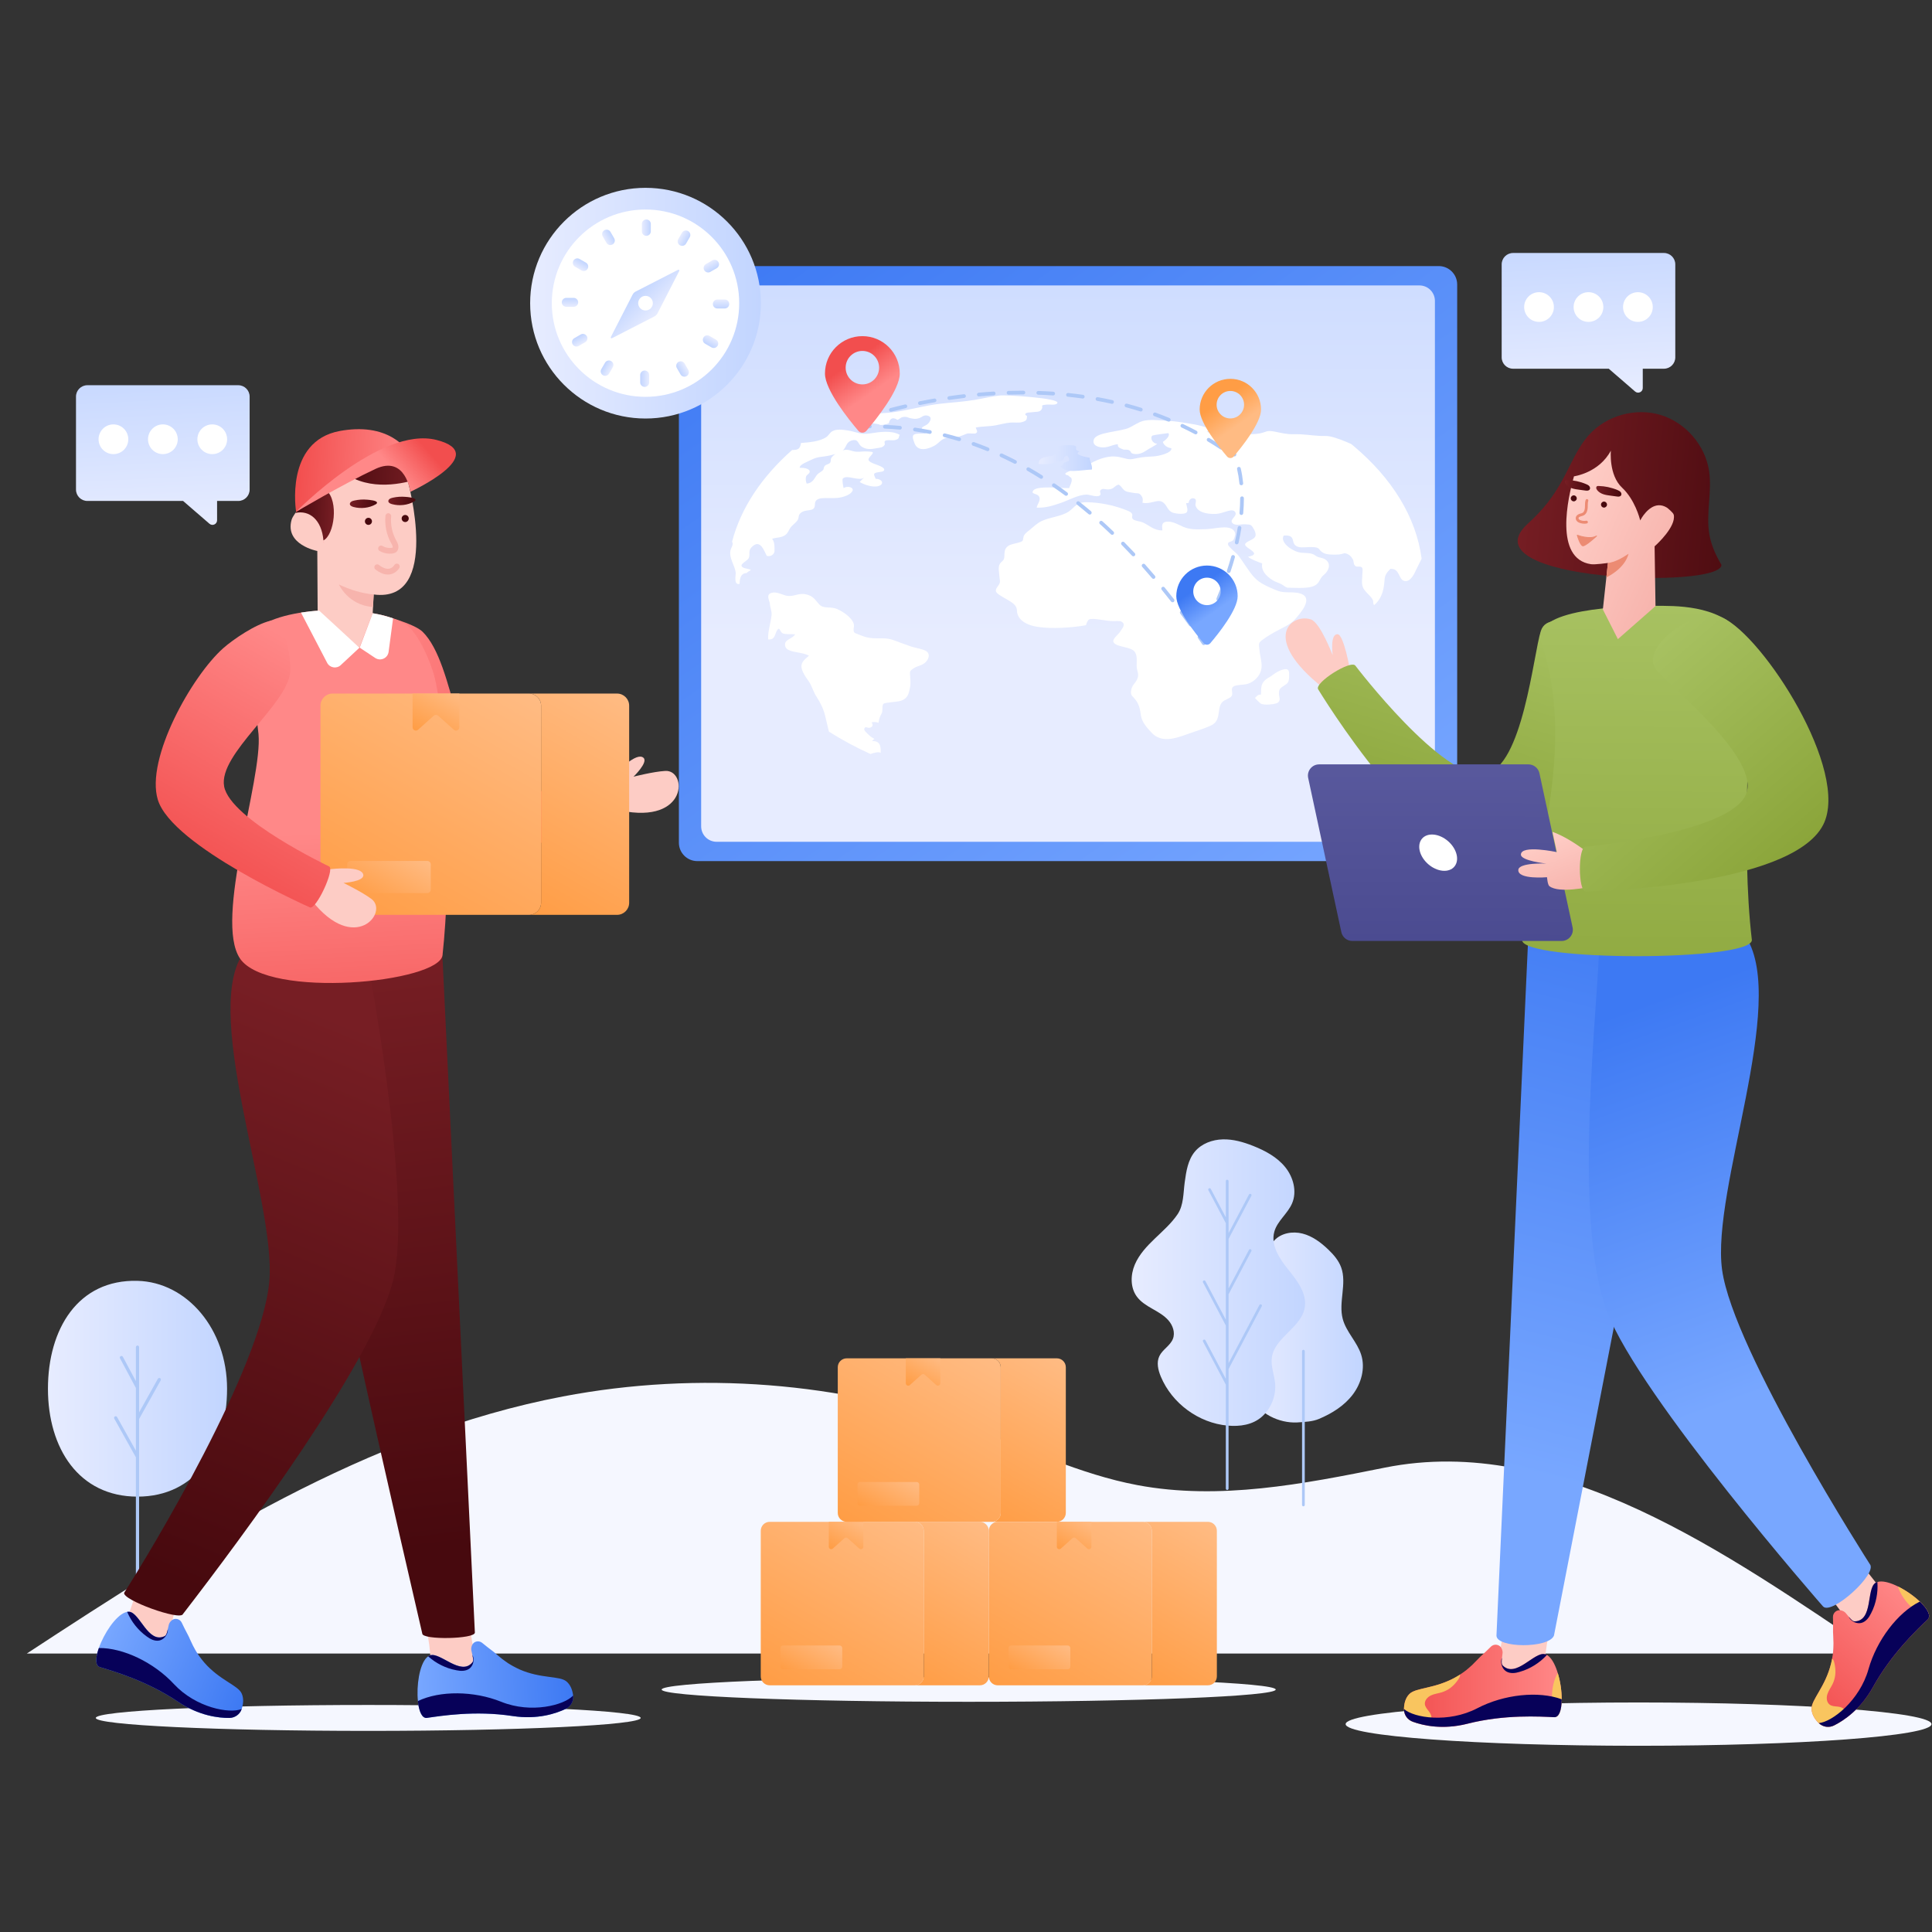 <svg width="72" height="72" viewBox="0 0 72 72" fill="none" xmlns="http://www.w3.org/2000/svg">
<rect x="0" y="0" width="72" height="72" fill="#333333" stroke="none"/>
<path d="M54.305 10.603V31.404C54.305 31.784 53.998 32.091 53.618 32.091H25.987C25.607 32.091 25.3 31.784 25.3 31.404V10.603C25.3 10.224 25.607 9.916 25.987 9.916H53.618C53.998 9.916 54.305 10.224 54.305 10.603Z" fill="url(#paint0_linear_341_2470)"/>
<path d="M26.13 30.794V11.213C26.13 10.895 26.388 10.637 26.706 10.637H52.899C53.217 10.637 53.475 10.895 53.475 11.213V30.794C53.475 31.113 53.217 31.371 52.899 31.371H26.706C26.388 31.371 26.13 31.113 26.13 30.794Z" fill="url(#paint1_linear_341_2470)"/>
<path d="M41.529 23.146C41.664 23.146 41.767 23.126 41.842 23.201C41.945 23.305 41.805 23.437 41.749 23.534C41.684 23.647 41.425 23.821 41.503 23.942C41.623 24.129 42.151 24.092 42.29 24.294C42.428 24.493 42.314 24.776 42.385 24.991C42.451 25.191 42.404 25.316 42.264 25.488C42.186 25.585 42.158 25.668 42.149 25.777C42.139 25.896 42.178 25.922 42.267 26.018C42.458 26.223 42.487 26.44 42.521 26.671C42.554 26.904 42.737 27.118 42.926 27.315C43.289 27.694 43.796 27.526 44.279 27.349C44.572 27.242 44.871 27.161 45.145 27.029C45.383 26.915 45.401 26.693 45.426 26.512C45.444 26.394 45.456 26.26 45.56 26.157C45.646 26.073 45.823 26.034 45.892 25.95C45.978 25.846 45.841 25.677 45.96 25.589C46.066 25.511 46.335 25.533 46.484 25.488C46.631 25.443 46.738 25.369 46.823 25.279C47.16 24.925 46.96 24.568 46.932 24.189C46.927 24.123 46.9 24.008 46.939 23.947C47.005 23.846 47.329 23.655 47.449 23.585C47.728 23.422 48.081 23.291 48.265 23.076C48.427 22.886 48.986 22.292 48.464 22.12C48.203 22.035 47.875 22.117 47.623 22.019C47.416 21.939 47.201 21.848 47.025 21.743C46.743 21.575 46.613 21.361 46.456 21.142C46.352 20.997 46.263 20.846 46.151 20.703C46.083 20.616 45.982 20.547 45.9 20.462C45.828 20.388 45.709 20.293 45.789 20.212C45.8 20.202 45.91 20.174 45.944 20.145C45.983 20.11 46.002 20.037 46.015 19.995C46.043 19.906 46.037 19.814 45.947 19.739C45.734 19.563 45.258 19.712 44.951 19.721C44.611 19.73 44.368 19.75 44.093 19.632C43.932 19.563 43.708 19.423 43.492 19.441C43.247 19.461 43.319 19.648 43.319 19.766C43.002 19.776 42.819 19.568 42.585 19.468C42.495 19.429 42.317 19.413 42.245 19.366C42.143 19.299 42.226 19.219 42.187 19.148C42.143 19.067 42.008 19.026 41.897 18.984C41.489 18.828 40.987 18.724 40.507 18.716C40.112 18.71 40.061 18.902 39.832 19.061C39.567 19.247 39.124 19.272 38.817 19.419C38.63 19.508 38.505 19.646 38.362 19.758C38.265 19.834 38.171 19.903 38.144 20.003C38.106 20.144 38.158 20.158 37.988 20.213C37.85 20.258 37.679 20.272 37.57 20.347C37.398 20.466 37.447 20.647 37.424 20.79C37.406 20.9 37.325 20.916 37.263 21.012C37.186 21.133 37.236 21.325 37.242 21.451C37.251 21.632 37.314 21.684 37.188 21.845C37.032 22.044 37.128 22.102 37.371 22.25C37.644 22.416 37.891 22.508 37.898 22.752C37.907 23.058 38.179 23.286 38.678 23.363C39.203 23.444 39.986 23.391 40.473 23.299C40.473 23.261 40.536 23.116 40.578 23.091C40.722 23.005 41.224 23.16 41.529 23.146Z" fill="white"/>
<path d="M52.98 20.82C52.917 20.952 52.85 21.082 52.787 21.209C52.733 21.321 52.584 21.705 52.34 21.651C52.106 21.6 52.181 21.181 51.816 21.199C51.66 21.36 51.61 21.435 51.597 21.63C51.574 21.941 51.515 22.296 51.208 22.552C51.158 22.486 51.191 22.424 51.162 22.36C51.082 22.193 50.847 22.049 50.788 21.876C50.732 21.721 50.771 21.541 50.771 21.382C50.771 21.335 50.803 21.184 50.747 21.141C50.68 21.09 50.583 21.137 50.526 21.103C50.429 21.046 50.461 20.934 50.42 20.853C50.37 20.757 50.275 20.634 50.102 20.616C50.102 20.625 49.921 20.662 49.908 20.663C49.748 20.675 49.451 20.681 49.319 20.606C49.096 20.48 49.239 20.398 48.886 20.387C48.75 20.383 48.499 20.42 48.378 20.38C48.047 20.276 48.358 19.919 47.841 19.959C47.701 20.181 48.068 20.491 48.391 20.579C48.56 20.625 48.748 20.585 48.919 20.648C48.995 20.675 49.036 20.724 49.109 20.754C49.174 20.781 49.269 20.788 49.334 20.819C49.639 20.96 49.535 21.265 49.332 21.428C49.194 21.537 49.193 21.668 49.07 21.774C48.847 21.965 48.285 21.901 47.978 21.901C47.874 21.868 47.848 21.821 47.759 21.774C47.662 21.724 47.515 21.677 47.437 21.628C47.164 21.458 46.993 21.253 47.038 20.997C46.855 20.93 46.64 20.855 46.51 20.749C47.086 20.636 46.383 20.435 46.402 20.287C46.416 20.17 46.753 20.122 46.788 19.97C46.809 19.885 46.77 19.796 46.725 19.716C46.619 19.527 46.604 19.558 46.411 19.539C46.266 19.524 46.022 19.616 45.918 19.48C45.823 19.352 46.115 19.239 46.037 19.092C45.937 18.905 45.598 19.139 45.323 19.152C44.933 19.17 44.62 19.073 44.553 18.837C44.533 18.768 44.624 18.617 44.509 18.578C44.362 18.528 44.289 18.684 44.304 18.738C44.271 18.747 44.237 18.751 44.202 18.751C44.217 18.855 44.312 19.059 44.191 19.118C44.068 19.18 43.765 19.136 43.672 19.092C43.497 19.004 43.481 18.8 43.322 18.708C43.122 18.59 42.882 18.805 42.575 18.735C42.597 18.648 42.597 18.56 42.538 18.478C42.441 18.345 42.398 18.401 42.252 18.369C42.166 18.351 42.025 18.343 41.947 18.302C41.824 18.236 41.809 18.126 41.688 18.06C41.534 18.101 41.532 18.201 41.367 18.233C41.186 18.267 41.101 18.162 41.008 18.277C40.961 18.334 41.065 18.416 40.976 18.471C40.866 18.539 40.602 18.428 40.483 18.432C40.169 18.443 39.812 18.649 39.533 18.743C39.219 18.848 38.998 18.927 38.635 18.92C38.65 18.784 38.806 18.646 38.721 18.501C38.65 18.378 38.403 18.426 38.505 18.282C38.648 18.084 39.539 18.2 39.844 18.19C39.875 18.094 39.948 17.973 39.94 17.875C39.933 17.777 39.883 17.798 39.831 17.738C39.786 17.687 39.697 17.72 39.704 17.647C39.706 17.624 39.803 17.578 39.879 17.546C39.881 17.546 39.881 17.546 39.881 17.546C39.916 17.531 39.946 17.521 39.961 17.516C40.16 17.452 40.338 17.432 40.5 17.345C40.55 17.318 40.6 17.29 40.656 17.261C40.803 17.182 40.97 17.103 41.171 17.053C41.445 16.987 41.621 17.003 41.861 17.068C42.116 17.138 42.144 17.121 42.395 17.07C42.596 17.028 42.783 17.02 42.99 17.009C43.185 16.998 43.693 16.878 43.652 16.703C43.486 16.687 43.354 16.568 43.336 16.466C43.443 16.4 43.626 16.234 43.538 16.141C43.484 16.145 42.982 16.213 42.954 16.23C42.841 16.301 42.947 16.54 43.129 16.535C43.038 16.616 42.821 16.716 42.709 16.795C42.605 16.866 42.449 16.947 42.261 16.916C42.099 16.891 42.185 16.828 42.067 16.774C41.999 16.742 41.906 16.771 41.854 16.748C41.733 16.694 41.644 16.68 41.66 16.554C41.424 16.576 41.272 16.71 41.002 16.665C40.79 16.628 40.714 16.518 40.766 16.374C40.863 16.098 41.749 16.095 42.088 15.937C42.246 15.862 42.413 15.739 42.594 15.688C42.828 15.623 43.196 15.663 43.453 15.678C43.661 15.691 43.826 15.705 44.025 15.738C44.351 15.791 44.959 15.864 45.156 16.038C45.111 16.044 45.028 16.081 44.972 16.085C45.102 16.166 45.424 16.11 45.609 16.12C46.019 16.145 46.556 16.227 46.954 16.151C47.201 16.103 47.192 16.026 47.489 16.082C47.753 16.133 47.936 16.189 48.224 16.182C48.575 16.174 48.824 16.225 49.174 16.244C49.31 16.252 49.438 16.238 49.561 16.263C49.821 16.318 50.126 16.444 50.355 16.547C50.386 16.572 50.418 16.597 50.448 16.623C51.863 17.813 52.774 19.255 52.98 20.82Z" fill="white"/>
<path d="M46.977 26.216C46.901 26.15 46.831 26.082 46.768 26.012C46.829 25.957 46.87 25.877 46.994 25.886C47.005 25.703 46.969 25.517 47.131 25.36C47.216 25.277 47.316 25.241 47.418 25.163C47.504 25.097 47.625 25.017 47.745 24.974C47.964 24.897 48.04 24.943 48.041 25.095C48.042 25.182 48.047 25.289 48.023 25.374C47.994 25.48 47.894 25.519 47.784 25.598C47.669 25.681 47.664 25.74 47.663 25.846C47.66 25.971 47.759 26.129 47.585 26.204C47.475 26.252 47.085 26.292 46.977 26.216Z" fill="white"/>
<path d="M34.357 24.773C34.258 24.818 34.158 24.838 34.063 24.897C33.905 24.995 33.907 25.027 33.913 25.132C33.922 25.284 33.948 25.466 33.913 25.626C33.868 25.824 33.855 26.017 33.574 26.116C33.437 26.164 32.988 26.172 32.925 26.228C32.86 26.285 32.907 26.501 32.86 26.581C32.789 26.701 32.758 26.802 32.741 26.935C32.661 26.905 32.563 26.9 32.479 26.919C32.535 26.996 32.54 27.08 32.432 27.115C32.315 27.155 32.261 27.038 32.209 27.156C32.181 27.22 32.34 27.351 32.384 27.393C32.451 27.456 32.475 27.474 32.587 27.538C32.551 27.556 32.522 27.606 32.494 27.62C32.864 27.592 32.819 27.924 32.819 28.059C32.752 28.006 32.581 28.049 32.438 28.099C31.888 27.848 31.373 27.57 30.893 27.267L30.891 27.265C30.843 27.072 30.8 26.879 30.753 26.685C30.69 26.422 30.582 26.199 30.424 25.956C30.303 25.774 30.261 25.558 30.129 25.376C30.023 25.228 29.928 25.092 29.881 24.928C29.82 24.712 29.959 24.593 30.149 24.436C29.831 24.259 29.234 24.35 29.255 24.007C29.264 23.823 29.543 23.801 29.632 23.639C29.509 23.624 29.27 23.649 29.171 23.603C29.091 23.566 29.086 23.475 29.026 23.427C28.861 23.508 28.944 23.864 28.626 23.829C28.611 23.527 28.723 23.22 28.755 22.921C28.768 22.782 28.701 22.645 28.69 22.495C28.68 22.384 28.528 22.16 28.753 22.094C28.944 22.038 29.149 22.168 29.307 22.199C29.591 22.254 29.735 22.089 30.025 22.147C30.317 22.204 30.387 22.372 30.53 22.524C30.707 22.709 30.951 22.584 31.207 22.701C31.506 22.837 31.836 23.101 31.825 23.33C31.821 23.402 31.785 23.514 31.843 23.575C31.867 23.603 32.048 23.662 32.096 23.683C32.377 23.802 32.583 23.788 32.908 23.789C33.191 23.79 33.338 23.873 33.574 23.958C33.702 24.003 33.836 24.053 33.965 24.097C34.117 24.149 34.461 24.195 34.556 24.295C34.694 24.444 34.558 24.679 34.357 24.773Z" fill="white"/>
<path d="M32.79 15.834C32.914 15.848 33.026 15.809 33.127 15.775C33.146 15.632 33.246 15.513 33.446 15.646C33.578 15.591 33.558 15.54 33.719 15.535C33.816 15.531 33.843 15.571 33.932 15.586C34.063 15.608 34.11 15.628 34.252 15.584C34.358 15.55 34.423 15.448 34.577 15.492C34.773 15.549 34.65 15.74 34.555 15.816C34.5 15.86 34.369 15.896 34.355 15.955C34.334 16.047 34.513 16.074 34.494 16.162C34.377 16.163 34.129 16.14 34.051 16.204C33.974 16.267 34.052 16.428 34.072 16.491C34.159 16.775 34.438 16.805 34.796 16.625C34.947 16.549 35.01 16.444 35.139 16.37C35.28 16.288 35.425 16.307 35.594 16.291C35.763 16.275 35.726 16.274 35.867 16.227C35.923 16.209 36.005 16.165 36.067 16.154C36.117 16.145 36.317 16.171 36.361 16.15C36.47 16.098 36.38 16.01 36.363 15.933C36.59 15.885 36.872 15.896 37.117 15.849C37.298 15.815 37.467 15.764 37.662 15.748C37.799 15.737 37.964 15.768 38.094 15.729C38.292 15.672 38.256 15.614 38.275 15.519C38.282 15.483 38.17 15.476 38.222 15.413C38.266 15.361 38.391 15.375 38.461 15.363C38.618 15.336 38.748 15.373 38.818 15.255C38.902 15.111 38.718 15.109 39.011 15.078C39.123 15.066 39.35 15.116 39.404 15.023C39.516 14.829 37.447 14.717 37.277 14.736C36.957 14.772 36.639 14.85 36.324 14.903C35.902 14.974 35.472 14.997 35.041 15.046C34.544 15.103 34.107 15.222 33.621 15.309C33.389 15.351 33.171 15.382 32.929 15.395C32.737 15.406 32.41 15.407 32.295 15.535C32.059 15.796 32.722 15.761 32.79 15.834Z" fill="white"/>
<path d="M39.523 17.375C39.622 17.339 39.605 17.278 39.671 17.236C39.697 17.219 39.816 17.191 39.819 17.187C39.869 17.134 39.824 17.028 39.774 16.983C39.63 16.988 39.684 17.09 39.611 17.144C39.54 17.198 39.505 17.168 39.429 17.193C39.382 17.208 39.325 17.236 39.279 17.251C39.107 17.306 38.916 17.303 38.71 17.293C38.705 17.11 38.816 17.049 39.085 17.011C39.214 16.992 39.269 16.986 39.344 16.928C39.361 16.916 39.325 16.876 39.36 16.851C39.399 16.822 39.47 16.846 39.517 16.811C39.137 16.63 39.579 16.583 39.88 16.589C40.31 16.598 39.928 16.755 40.234 16.825C39.972 16.936 40.452 17.033 40.606 17.058C40.616 17.212 40.718 17.344 40.692 17.499C40.278 17.512 39.715 17.666 39.523 17.375Z" fill="url(#paint2_linear_341_2470)"/>
<path d="M32.437 16.151C32.065 16.213 31.912 16.089 31.583 16.04C31.401 16.012 31.174 15.981 31.018 16.071C30.914 16.131 30.89 16.226 30.787 16.294C30.551 16.451 30.172 16.485 29.85 16.509C29.813 16.735 29.746 16.768 29.519 16.771C28.391 17.768 27.608 18.93 27.282 20.189V20.19C27.351 20.283 27.241 20.422 27.223 20.51C27.16 20.806 27.388 21.065 27.42 21.35C27.426 21.407 27.327 21.816 27.561 21.76C27.571 21.644 27.563 21.364 27.823 21.355C27.861 21.309 27.937 21.281 27.985 21.238C27.864 21.182 27.645 21.186 27.634 21.078C27.626 20.996 27.868 20.881 27.902 20.802C27.97 20.649 27.87 20.538 28.006 20.397C28.337 20.054 28.472 20.535 28.578 20.718C28.736 20.751 28.835 20.664 28.863 20.562C28.863 20.4 28.883 20.228 28.776 20.078C28.939 20.025 29.125 20.046 29.27 19.935C29.372 19.855 29.387 19.769 29.452 19.673C29.529 19.561 29.688 19.468 29.741 19.353C29.774 19.28 29.75 19.217 29.809 19.147C30.003 18.923 30.371 19.127 30.369 18.805C30.367 18.468 30.798 18.591 31.195 18.557C31.421 18.537 31.702 18.442 31.771 18.29C31.827 18.168 31.579 18.087 31.44 18.192C31.423 18.155 31.379 17.868 31.407 17.838C31.559 17.667 32.016 17.957 32.206 17.794C32.154 17.849 32.085 17.906 32.037 17.961C32.172 18.052 32.528 18.182 32.743 18.113C32.972 18.041 32.877 17.846 32.632 17.844C32.623 17.802 32.554 17.699 32.58 17.658C32.634 17.575 32.888 17.611 32.94 17.538C33.032 17.413 32.624 17.312 32.511 17.257C32.29 17.153 32.36 17.093 32.472 16.961C32.578 16.837 32.542 16.839 32.321 16.825C32.156 16.814 32.074 16.842 31.925 16.835C31.715 16.823 31.63 16.72 31.412 16.782C31.429 16.769 31.442 16.754 31.455 16.739C31.537 16.638 31.553 16.476 31.721 16.422C32.001 16.332 31.966 16.541 32.098 16.636C32.273 16.76 32.45 16.746 32.66 16.706C32.797 16.68 32.9 16.685 32.967 16.579C32.992 16.538 32.937 16.465 32.985 16.432C33.065 16.375 33.262 16.43 33.37 16.397C33.543 16.344 33.468 16.302 33.532 16.206C33.23 16.031 32.779 16.095 32.437 16.151ZM30.979 17.069C30.942 17.133 30.986 17.203 30.919 17.262C30.869 17.308 30.78 17.304 30.73 17.37C30.691 17.422 30.709 17.476 30.666 17.524C30.616 17.577 30.525 17.617 30.473 17.668C30.35 17.79 30.326 17.997 30.062 18.022C30.03 17.947 30.014 17.829 30.044 17.751C30.066 17.696 30.159 17.653 30.172 17.599C30.202 17.477 30.001 17.427 29.802 17.434C29.791 17.306 30.118 17.198 30.256 17.126C30.482 17.01 30.64 17.036 30.916 16.975C30.99 16.959 31.062 16.941 31.131 16.92C31.061 16.969 31.003 17.023 30.979 17.069Z" fill="white"/>
<path d="M44.981 23.316C44.971 23.316 44.961 23.314 44.951 23.309C44.917 23.292 44.902 23.251 44.919 23.216C44.988 23.075 45.053 22.937 45.115 22.801C45.131 22.767 45.172 22.751 45.207 22.767C45.242 22.783 45.257 22.824 45.241 22.859C45.178 22.996 45.113 23.135 45.044 23.277C45.032 23.302 45.007 23.316 44.981 23.316ZM45.401 22.392C45.392 22.392 45.383 22.39 45.374 22.386C45.339 22.372 45.322 22.331 45.337 22.296C45.409 22.124 45.477 21.951 45.541 21.783C45.554 21.747 45.594 21.729 45.63 21.742C45.666 21.756 45.684 21.796 45.671 21.832C45.606 22.002 45.537 22.176 45.465 22.349C45.453 22.376 45.428 22.392 45.401 22.392ZM45.791 21.354C45.784 21.354 45.776 21.353 45.769 21.35C45.733 21.338 45.713 21.299 45.725 21.263C45.784 21.085 45.838 20.908 45.886 20.736C45.897 20.699 45.935 20.677 45.972 20.688C46.009 20.698 46.03 20.736 46.02 20.773C45.971 20.948 45.916 21.127 45.857 21.306C45.847 21.336 45.82 21.354 45.791 21.354ZM46.089 20.286C46.084 20.286 46.079 20.286 46.073 20.285C46.036 20.276 46.013 20.239 46.021 20.202C46.062 20.019 46.097 19.837 46.125 19.662C46.131 19.624 46.166 19.598 46.204 19.604C46.242 19.61 46.268 19.646 46.262 19.683C46.233 19.862 46.198 20.046 46.156 20.232C46.149 20.264 46.12 20.286 46.089 20.286ZM46.262 19.192C46.26 19.192 46.258 19.192 46.256 19.192C46.218 19.188 46.189 19.155 46.193 19.116C46.209 18.93 46.217 18.746 46.218 18.569C46.218 18.53 46.249 18.499 46.287 18.499H46.287C46.325 18.499 46.356 18.53 46.356 18.569C46.356 18.75 46.347 18.938 46.331 19.128C46.328 19.165 46.297 19.192 46.262 19.192ZM46.26 18.084C46.225 18.084 46.195 18.058 46.191 18.022C46.172 17.835 46.142 17.654 46.103 17.484C46.094 17.447 46.117 17.41 46.155 17.401C46.193 17.392 46.229 17.416 46.238 17.453C46.279 17.628 46.309 17.815 46.329 18.008C46.333 18.046 46.305 18.08 46.267 18.084C46.265 18.084 46.262 18.084 46.26 18.084ZM46.004 17.01C45.976 17.01 45.951 16.994 45.94 16.967C45.81 16.653 45.681 16.506 45.68 16.505C45.655 16.476 45.657 16.432 45.686 16.407C45.714 16.382 45.758 16.384 45.784 16.413C45.789 16.419 45.928 16.576 46.068 16.914C46.082 16.949 46.066 16.99 46.03 17.004C46.022 17.008 46.012 17.01 46.004 17.01Z" fill="#ADC8F7"/>
<path d="M45.511 16.753C45.498 16.753 45.484 16.749 45.472 16.741C45.321 16.641 45.164 16.542 45.006 16.448C44.973 16.428 44.962 16.386 44.982 16.353C45.002 16.32 45.045 16.309 45.077 16.329C45.237 16.424 45.396 16.524 45.549 16.626C45.581 16.647 45.59 16.69 45.569 16.722C45.555 16.742 45.533 16.753 45.511 16.753ZM44.559 16.186C44.548 16.186 44.537 16.183 44.526 16.177C44.365 16.092 44.2 16.009 44.034 15.931C43.999 15.914 43.984 15.873 44.001 15.838C44.017 15.804 44.059 15.789 44.093 15.805C44.261 15.884 44.429 15.969 44.591 16.055C44.625 16.073 44.638 16.115 44.62 16.149C44.608 16.172 44.584 16.186 44.559 16.186ZM43.556 15.713C43.547 15.713 43.538 15.711 43.529 15.707C43.361 15.637 43.188 15.57 43.016 15.508C42.98 15.495 42.961 15.455 42.974 15.419C42.987 15.383 43.027 15.364 43.063 15.377C43.238 15.441 43.413 15.509 43.583 15.579C43.618 15.594 43.635 15.634 43.62 15.67C43.609 15.697 43.583 15.713 43.556 15.713ZM32.139 15.664C32.11 15.664 32.084 15.646 32.074 15.618C32.06 15.582 32.079 15.543 32.115 15.529C32.123 15.526 32.309 15.458 32.648 15.357C32.685 15.346 32.723 15.367 32.734 15.404C32.745 15.441 32.724 15.479 32.687 15.49C32.353 15.59 32.164 15.659 32.163 15.659C32.155 15.662 32.147 15.664 32.139 15.664ZM33.202 15.344C33.171 15.344 33.143 15.323 33.135 15.292C33.125 15.255 33.148 15.217 33.185 15.207C33.349 15.164 33.529 15.119 33.725 15.074C33.762 15.065 33.8 15.088 33.809 15.126C33.817 15.163 33.794 15.2 33.757 15.209C33.562 15.254 33.383 15.299 33.22 15.341C33.214 15.343 33.208 15.344 33.202 15.344ZM42.514 15.335C42.507 15.335 42.5 15.333 42.493 15.331C42.319 15.277 42.141 15.225 41.963 15.178C41.926 15.168 41.904 15.13 41.914 15.093C41.924 15.056 41.962 15.034 41.999 15.044C42.178 15.092 42.359 15.144 42.535 15.199C42.571 15.21 42.592 15.249 42.58 15.286C42.571 15.316 42.543 15.335 42.514 15.335ZM34.283 15.093C34.251 15.093 34.222 15.07 34.215 15.038C34.208 15 34.232 14.964 34.269 14.956C34.444 14.921 34.626 14.886 34.816 14.853C34.855 14.847 34.89 14.872 34.897 14.909C34.903 14.947 34.878 14.983 34.84 14.99C34.651 15.022 34.47 15.057 34.297 15.092C34.292 15.093 34.288 15.093 34.283 15.093ZM41.442 15.049C41.438 15.049 41.432 15.048 41.427 15.047C41.25 15.008 41.068 14.971 40.887 14.939C40.849 14.932 40.824 14.896 40.831 14.858C40.837 14.82 40.873 14.795 40.911 14.802C41.095 14.835 41.278 14.872 41.458 14.912C41.495 14.92 41.518 14.957 41.51 14.995C41.503 15.027 41.474 15.049 41.442 15.049ZM35.376 14.903C35.342 14.903 35.313 14.878 35.308 14.844C35.302 14.806 35.328 14.77 35.366 14.765C35.545 14.739 35.729 14.714 35.918 14.692C35.955 14.687 35.991 14.715 35.995 14.753C36 14.791 35.972 14.825 35.934 14.83C35.747 14.852 35.564 14.876 35.386 14.902C35.383 14.903 35.38 14.903 35.376 14.903ZM40.351 14.852C40.348 14.852 40.345 14.851 40.342 14.851C40.162 14.826 39.977 14.803 39.794 14.784C39.756 14.78 39.728 14.746 39.732 14.708C39.736 14.67 39.771 14.643 39.808 14.646C39.993 14.665 40.179 14.688 40.361 14.714C40.399 14.719 40.425 14.754 40.42 14.792C40.415 14.827 40.385 14.852 40.351 14.852ZM36.478 14.773C36.442 14.773 36.412 14.746 36.409 14.71C36.406 14.672 36.434 14.638 36.472 14.635C36.653 14.618 36.839 14.604 37.027 14.593C37.07 14.592 37.098 14.62 37.1 14.658C37.103 14.696 37.074 14.729 37.035 14.732C36.848 14.743 36.664 14.757 36.484 14.773C36.482 14.773 36.48 14.773 36.478 14.773ZM39.248 14.737C39.247 14.737 39.245 14.737 39.244 14.737C39.061 14.724 38.876 14.715 38.692 14.709C38.654 14.707 38.624 14.675 38.625 14.637C38.627 14.599 38.66 14.569 38.697 14.57C38.882 14.576 39.069 14.586 39.253 14.598C39.291 14.601 39.32 14.634 39.318 14.672C39.315 14.709 39.285 14.737 39.248 14.737ZM37.585 14.707C37.548 14.707 37.517 14.677 37.516 14.639C37.515 14.601 37.545 14.569 37.583 14.568C37.758 14.563 37.934 14.56 38.112 14.56H38.14C38.178 14.56 38.209 14.591 38.209 14.63C38.209 14.668 38.178 14.699 38.14 14.699H38.112C37.935 14.699 37.76 14.702 37.587 14.707C37.587 14.707 37.586 14.707 37.585 14.707Z" fill="#ADC8F7"/>
<path d="M32.139 15.966C32.101 15.966 32.07 15.936 32.069 15.898C32.068 15.86 32.099 15.828 32.137 15.827C32.23 15.825 32.323 15.823 32.416 15.823C32.416 15.823 32.416 15.823 32.416 15.823C32.454 15.823 32.485 15.853 32.485 15.892C32.485 15.93 32.454 15.961 32.416 15.961C32.324 15.962 32.233 15.963 32.141 15.966C32.14 15.966 32.139 15.966 32.139 15.966Z" fill="#ADC8F7"/>
<path d="M44.373 23.346C44.351 23.346 44.33 23.336 44.317 23.318C44.206 23.165 44.096 23.014 43.984 22.865C43.962 22.834 43.968 22.791 43.998 22.768C44.029 22.745 44.072 22.751 44.095 22.782C44.207 22.931 44.319 23.083 44.429 23.237C44.452 23.268 44.445 23.311 44.413 23.333C44.401 23.342 44.387 23.346 44.373 23.346ZM43.698 22.445C43.678 22.445 43.657 22.436 43.644 22.419C43.528 22.27 43.411 22.123 43.294 21.98C43.27 21.95 43.274 21.906 43.304 21.882C43.334 21.858 43.377 21.862 43.401 21.892C43.519 22.037 43.636 22.184 43.753 22.333C43.777 22.364 43.771 22.407 43.741 22.431C43.728 22.441 43.713 22.445 43.698 22.445ZM42.988 21.572C42.968 21.572 42.949 21.564 42.935 21.548C42.813 21.404 42.69 21.263 42.567 21.125C42.541 21.096 42.544 21.052 42.573 21.027C42.601 21.001 42.645 21.004 42.67 21.032C42.794 21.172 42.918 21.314 43.041 21.458C43.066 21.487 43.062 21.531 43.033 21.556C43.02 21.567 43.004 21.572 42.988 21.572ZM42.239 20.732C42.221 20.732 42.202 20.725 42.189 20.71C42.06 20.573 41.93 20.438 41.8 20.306C41.773 20.278 41.773 20.234 41.801 20.208C41.828 20.181 41.872 20.181 41.899 20.208C42.03 20.341 42.16 20.477 42.29 20.615C42.316 20.643 42.315 20.687 42.287 20.713C42.273 20.726 42.256 20.732 42.239 20.732ZM41.449 19.931C41.431 19.931 41.414 19.925 41.401 19.912C41.265 19.781 41.128 19.654 40.99 19.53C40.962 19.504 40.96 19.46 40.985 19.432C41.011 19.403 41.055 19.401 41.083 19.427C41.222 19.552 41.36 19.68 41.497 19.812C41.524 19.838 41.525 19.882 41.499 19.91C41.485 19.924 41.467 19.931 41.449 19.931ZM40.614 19.177C40.598 19.177 40.582 19.171 40.569 19.16C40.427 19.04 40.281 18.92 40.136 18.804C40.106 18.78 40.101 18.737 40.125 18.707C40.148 18.677 40.192 18.672 40.222 18.696C40.369 18.812 40.516 18.933 40.659 19.054C40.688 19.079 40.691 19.123 40.666 19.152C40.653 19.168 40.633 19.177 40.614 19.177ZM39.732 18.477C39.718 18.477 39.703 18.473 39.691 18.463C39.54 18.352 39.386 18.243 39.234 18.139C39.203 18.117 39.195 18.074 39.216 18.043C39.238 18.011 39.281 18.003 39.313 18.024C39.466 18.129 39.621 18.239 39.773 18.352C39.804 18.375 39.811 18.418 39.788 18.449C39.775 18.467 39.754 18.477 39.732 18.477ZM38.803 17.843C38.791 17.843 38.778 17.839 38.766 17.832C38.608 17.733 38.446 17.636 38.286 17.544C38.253 17.525 38.241 17.483 38.261 17.449C38.279 17.416 38.322 17.405 38.355 17.424C38.517 17.516 38.68 17.614 38.84 17.715C38.872 17.735 38.882 17.778 38.862 17.81C38.849 17.831 38.826 17.843 38.803 17.843ZM37.826 17.284C37.816 17.284 37.805 17.282 37.795 17.276C37.629 17.191 37.459 17.108 37.292 17.03C37.257 17.014 37.242 16.973 37.258 16.938C37.274 16.904 37.315 16.889 37.35 16.904C37.519 16.983 37.69 17.066 37.858 17.153C37.892 17.171 37.906 17.213 37.888 17.247C37.876 17.27 37.851 17.284 37.826 17.284ZM36.805 16.813C36.796 16.813 36.787 16.811 36.779 16.807C36.607 16.737 36.431 16.671 36.257 16.609C36.221 16.596 36.202 16.557 36.215 16.52C36.227 16.485 36.267 16.466 36.303 16.478C36.48 16.541 36.657 16.608 36.831 16.679C36.867 16.694 36.884 16.734 36.869 16.77C36.858 16.796 36.832 16.813 36.805 16.813ZM35.746 16.439C35.739 16.439 35.732 16.438 35.726 16.436C35.548 16.383 35.366 16.333 35.186 16.289C35.149 16.279 35.127 16.242 35.136 16.205C35.145 16.168 35.181 16.145 35.22 16.154C35.402 16.199 35.586 16.249 35.766 16.303C35.802 16.314 35.823 16.352 35.812 16.389C35.803 16.419 35.776 16.439 35.746 16.439ZM34.654 16.17C34.649 16.17 34.645 16.169 34.64 16.168C34.458 16.133 34.272 16.102 34.089 16.075C34.051 16.07 34.024 16.035 34.03 15.997C34.035 15.959 34.07 15.932 34.108 15.938C34.294 15.965 34.482 15.996 34.667 16.032C34.704 16.039 34.729 16.076 34.722 16.113C34.715 16.146 34.686 16.17 34.654 16.17ZM33.539 16.01C33.537 16.01 33.535 16.01 33.532 16.01C33.348 15.993 33.16 15.98 32.975 15.972C32.936 15.97 32.907 15.938 32.908 15.9C32.91 15.862 32.943 15.83 32.981 15.834C33.168 15.842 33.358 15.855 33.545 15.872C33.583 15.875 33.611 15.909 33.608 15.947C33.605 15.983 33.574 16.01 33.539 16.01Z" fill="#ADC8F7"/>
<path d="M44.859 24.04C44.837 24.04 44.816 24.03 44.802 24.01C44.75 23.933 44.698 23.857 44.645 23.782C44.623 23.75 44.631 23.707 44.663 23.685C44.694 23.663 44.737 23.671 44.759 23.703C44.812 23.779 44.864 23.855 44.917 23.932C44.938 23.964 44.93 24.007 44.898 24.028C44.886 24.036 44.873 24.04 44.859 24.04Z" fill="#ADC8F7"/>
<path d="M32.139 12.527C31.368 12.527 30.744 13.151 30.744 13.921C30.744 14.534 31.631 15.636 31.989 16.056C32.069 16.148 32.209 16.148 32.288 16.056C32.647 15.636 33.532 14.534 33.532 13.921C33.532 13.151 32.908 12.527 32.139 12.527ZM32.139 14.326C31.794 14.326 31.515 14.046 31.515 13.702C31.515 13.357 31.794 13.078 32.139 13.078C32.483 13.078 32.762 13.357 32.762 13.702C32.762 14.046 32.483 14.326 32.139 14.326Z" fill="url(#paint3_linear_341_2470)"/>
<path d="M44.981 21.076C44.349 21.076 43.837 21.588 43.837 22.219C43.837 22.723 44.564 23.626 44.859 23.971C44.923 24.046 45.039 24.046 45.104 23.971C45.398 23.626 46.124 22.723 46.124 22.219C46.124 21.588 45.613 21.076 44.981 21.076ZM44.981 22.552C44.698 22.552 44.469 22.322 44.469 22.04C44.469 21.757 44.698 21.528 44.981 21.528C45.263 21.528 45.492 21.757 45.492 22.04C45.492 22.322 45.263 22.552 44.981 22.552Z" fill="url(#paint4_linear_341_2470)"/>
<path d="M45.852 14.118C45.22 14.118 44.708 14.63 44.708 15.262C44.708 15.765 45.435 16.669 45.73 17.014C45.795 17.089 45.91 17.089 45.975 17.014C46.269 16.669 46.996 15.765 46.996 15.262C46.996 14.63 46.484 14.118 45.852 14.118ZM45.852 15.594C45.569 15.594 45.34 15.365 45.34 15.082C45.34 14.799 45.569 14.57 45.852 14.57C46.135 14.57 46.363 14.799 46.363 15.082C46.363 15.365 46.135 15.594 45.852 15.594Z" fill="url(#paint5_linear_341_2470)"/>
<path d="M69.894 61.622C64.338 57.879 58.039 53.401 51.604 54.695C48.568 55.306 45.442 55.918 42.398 55.348C40.239 54.944 38.239 53.965 36.171 53.225C31.332 51.495 26.029 51.081 20.981 52.041C13.675 53.431 7.228 57.54 1 61.622H69.894Z" fill="#F5F7FF"/>
<path d="M8.462 51.754C8.462 53.975 7.304 55.775 5.124 55.775C2.938 55.775 1.787 53.975 1.787 51.754C1.787 49.534 2.903 47.675 5.124 47.733C6.968 47.781 8.462 49.534 8.462 51.754Z" fill="url(#paint6_linear_341_2470)"/>
<path d="M5.966 51.36C5.937 51.343 5.9 51.354 5.884 51.383L5.184 52.635V50.205C5.184 50.171 5.157 50.144 5.124 50.144C5.091 50.144 5.064 50.171 5.064 50.205V51.471L4.579 50.564C4.563 50.535 4.527 50.524 4.497 50.54C4.468 50.555 4.457 50.592 4.473 50.621L5.064 51.726V54.062L4.364 52.81C4.347 52.781 4.311 52.77 4.282 52.787C4.253 52.803 4.242 52.839 4.259 52.868L5.064 54.309V59.743C5.064 59.777 5.091 59.804 5.124 59.804C5.157 59.804 5.184 59.777 5.184 59.743V52.882L5.989 51.442C6.005 51.413 5.995 51.376 5.966 51.36Z" fill="#ADC8F7"/>
<path d="M47.542 62.965C47.542 63.217 42.419 63.421 36.101 63.421C29.781 63.421 24.658 63.217 24.658 62.965C24.658 62.713 29.781 62.507 36.101 62.507C42.419 62.507 47.542 62.713 47.542 62.965Z" fill="#F5F7FF"/>
<path d="M34.425 57.048V62.474C34.425 62.658 34.275 62.807 34.091 62.807H28.684C28.5 62.807 28.351 62.658 28.351 62.474V57.048C28.351 56.864 28.5 56.714 28.684 56.714H34.091C34.275 56.714 34.425 56.864 34.425 57.048Z" fill="url(#paint7_linear_341_2470)"/>
<path d="M36.85 57.048V62.474C36.85 62.658 36.7 62.807 36.516 62.807H34.091C34.275 62.807 34.425 62.658 34.425 62.474V57.048C34.425 56.864 34.275 56.714 34.091 56.714H36.516C36.7 56.714 36.85 56.864 36.85 57.048Z" fill="url(#paint8_linear_341_2470)"/>
<path d="M32.174 56.714V57.643C32.174 57.721 32.081 57.763 32.023 57.71L31.591 57.323C31.556 57.292 31.504 57.292 31.47 57.323L31.038 57.71C30.979 57.763 30.887 57.721 30.887 57.643V56.714H32.174Z" fill="url(#paint9_linear_341_2470)"/>
<path d="M31.387 61.42V62.111C31.387 62.164 31.343 62.208 31.29 62.208H29.182C29.128 62.208 29.085 62.164 29.085 62.111V61.42C29.085 61.366 29.128 61.323 29.182 61.323H31.29C31.343 61.323 31.387 61.366 31.387 61.42Z" fill="url(#paint10_linear_341_2470)"/>
<path d="M37.295 50.955V56.381C37.295 56.565 37.145 56.714 36.961 56.714H31.554C31.37 56.714 31.221 56.565 31.221 56.381V50.955C31.221 50.77 31.37 50.621 31.554 50.621H36.961C37.145 50.621 37.295 50.77 37.295 50.955Z" fill="url(#paint11_linear_341_2470)"/>
<path d="M39.72 50.955V56.38C39.72 56.565 39.571 56.714 39.386 56.714H36.961C37.145 56.714 37.295 56.565 37.295 56.38V50.955C37.295 50.77 37.145 50.621 36.961 50.621H39.386C39.571 50.621 39.72 50.77 39.72 50.955Z" fill="url(#paint12_linear_341_2470)"/>
<path d="M35.044 50.621V51.55C35.044 51.628 34.951 51.669 34.893 51.617L34.461 51.23C34.427 51.199 34.374 51.199 34.34 51.23L33.908 51.617C33.85 51.669 33.757 51.628 33.757 51.55V50.621H35.044Z" fill="url(#paint13_linear_341_2470)"/>
<path d="M34.258 55.327V56.018C34.258 56.071 34.215 56.115 34.161 56.115H32.053C32 56.115 31.956 56.071 31.956 56.018V55.327C31.956 55.273 32 55.23 32.053 55.23H34.161C34.215 55.23 34.258 55.273 34.258 55.327Z" fill="url(#paint14_linear_341_2470)"/>
<path d="M42.924 57.048V62.474C42.924 62.658 42.774 62.807 42.59 62.807H37.183C36.999 62.807 36.85 62.658 36.85 62.474V57.048C36.85 56.864 36.999 56.714 37.183 56.714H42.59C42.774 56.714 42.924 56.864 42.924 57.048Z" fill="url(#paint15_linear_341_2470)"/>
<path d="M45.349 57.048V62.474C45.349 62.658 45.2 62.807 45.015 62.807H42.59C42.774 62.807 42.924 62.658 42.924 62.474V57.048C42.924 56.864 42.774 56.714 42.59 56.714H45.015C45.2 56.714 45.349 56.864 45.349 57.048Z" fill="url(#paint16_linear_341_2470)"/>
<path d="M40.673 56.714V57.643C40.673 57.721 40.58 57.763 40.522 57.71L40.09 57.323C40.056 57.292 40.003 57.292 39.969 57.323L39.537 57.71C39.478 57.763 39.386 57.721 39.386 57.643V56.714H40.673Z" fill="url(#paint17_linear_341_2470)"/>
<path d="M39.887 61.42V62.111C39.887 62.164 39.843 62.208 39.79 62.208H37.682C37.628 62.208 37.585 62.164 37.585 62.111V61.42C37.585 61.366 37.628 61.323 37.682 61.323H39.79C39.843 61.323 39.887 61.366 39.887 61.42Z" fill="url(#paint18_linear_341_2470)"/>
<path d="M23.876 64.023C23.876 64.289 19.33 64.505 13.724 64.505C8.116 64.505 3.57 64.289 3.57 64.023C3.57 63.756 8.116 63.539 13.724 63.539C19.33 63.539 23.876 63.756 23.876 64.023Z" fill="#F5F7FF"/>
<path d="M22.82 28.96L23.088 30.2C23.103 30.203 23.116 30.204 23.129 30.207C25.652 30.727 25.615 28.679 24.79 28.73C24.339 28.757 23.609 28.945 23.609 28.945C23.609 28.945 24.171 28.405 23.979 28.239C23.716 28.014 23.002 28.762 22.85 28.927C22.831 28.948 22.82 28.96 22.82 28.96Z" fill="#FDCCC5"/>
<path d="M14.206 22.921C14.206 22.921 15.429 23.228 15.75 23.545C16.983 24.759 17.005 28.71 18.539 29.509C19.364 29.939 22.803 28.779 22.803 28.779C22.913 28.751 23.305 30.303 23.195 30.331C23.195 30.331 19.003 32.192 17.413 31.652C15.454 30.987 13.656 27.131 13.611 25.063C13.598 24.504 14.206 22.921 14.206 22.921Z" fill="url(#paint19_linear_341_2470)"/>
<path d="M17.557 60.683L17.56 60.701C17.521 60.994 17.677 61.609 17.828 62.216L16.058 62.547C16.067 61.838 16.019 61.188 15.866 60.643L17.557 60.683Z" fill="#FDCCC5"/>
<path d="M21.36 63.189C21.36 63.19 21.36 63.19 21.36 63.19L21.36 63.194C21.38 63.397 21.272 63.592 21.086 63.682C20.727 63.856 20.033 64.093 19.1 63.951C17.706 63.737 16.421 63.948 15.911 64.02C15.731 64.046 15.622 63.792 15.579 63.441C15.577 63.425 15.575 63.41 15.575 63.394C15.516 62.828 15.628 62.045 15.901 61.773C15.918 61.755 15.936 61.74 15.955 61.727C15.977 61.71 16.001 61.698 16.027 61.689C16.404 61.557 17.171 62.476 17.603 61.954C17.651 61.898 17.631 61.794 17.603 61.671C17.59 61.616 17.576 61.556 17.564 61.495C17.554 61.437 17.566 61.375 17.59 61.316C17.65 61.165 17.844 61.122 17.969 61.225C18.069 61.308 18.21 61.42 18.402 61.564C18.437 61.59 18.471 61.62 18.505 61.651C18.529 61.671 18.554 61.692 18.579 61.713C18.668 61.791 18.757 61.859 18.845 61.92C18.882 61.947 18.919 61.971 18.955 61.996C19.051 62.055 19.143 62.108 19.237 62.154C19.277 62.175 19.316 62.194 19.357 62.212C20.164 62.568 20.854 62.445 21.11 62.662C21.272 62.797 21.335 63.002 21.358 63.18C21.36 63.182 21.36 63.186 21.36 63.189Z" fill="url(#paint20_linear_341_2470)"/>
<path d="M21.086 63.683C20.727 63.856 20.032 64.093 19.1 63.951C17.705 63.737 16.421 63.948 15.91 64.021C15.731 64.046 15.621 63.791 15.578 63.441C15.577 63.426 15.575 63.41 15.574 63.394C16.387 63 17.661 63.009 18.68 63.421C19.794 63.87 21.031 63.546 21.356 63.189C21.357 63.188 21.358 63.188 21.359 63.189C21.359 63.19 21.358 63.19 21.358 63.19C21.359 63.191 21.359 63.193 21.359 63.194C21.38 63.398 21.272 63.593 21.086 63.683Z" fill="#070159"/>
<path d="M17.648 61.874C17.642 61.992 17.59 62.109 17.497 62.182C17.43 62.233 17.346 62.258 17.262 62.265C17.177 62.273 17.093 62.262 17.011 62.246C16.907 62.227 16.803 62.2 16.704 62.166C16.524 62.104 16.352 62.018 16.194 61.912C16.116 61.858 16.041 61.801 15.97 61.738C15.966 61.734 15.96 61.73 15.955 61.727C15.978 61.71 16.002 61.698 16.027 61.689C16.404 61.557 17.172 62.476 17.603 61.954C17.651 61.898 17.631 61.794 17.603 61.671C17.639 61.731 17.651 61.803 17.648 61.874Z" fill="#070159"/>
<path d="M17.697 60.841L16.47 35.259L10.367 35.294C11.133 40.609 13.483 51.143 15.737 60.879C15.741 61.123 17.701 61.086 17.697 60.841Z" fill="url(#paint21_linear_341_2470)"/>
<path d="M6.63 59.805L6.625 59.823C6.466 60.072 6.345 60.695 6.224 61.309L4.48 60.855C4.791 60.218 5.024 59.608 5.117 59.05L6.63 59.805Z" fill="#FDCCC5"/>
<path d="M9.007 63.691C9.007 63.693 9.007 63.693 9.007 63.693L9.005 63.696C8.937 63.889 8.756 64.019 8.549 64.022C8.151 64.026 7.421 63.946 6.638 63.421C5.467 62.633 4.214 62.278 3.722 62.126C3.548 62.073 3.558 61.797 3.668 61.461C3.673 61.446 3.678 61.431 3.684 61.417C3.871 60.88 4.306 60.219 4.669 60.089C4.692 60.08 4.714 60.074 4.737 60.069C4.764 60.064 4.791 60.063 4.818 60.066C5.216 60.107 5.519 61.265 6.132 60.976C6.199 60.946 6.226 60.843 6.252 60.72C6.264 60.664 6.277 60.604 6.292 60.545C6.307 60.487 6.345 60.436 6.391 60.393C6.51 60.282 6.704 60.325 6.773 60.472C6.828 60.589 6.908 60.751 7.021 60.963C7.042 61.001 7.059 61.043 7.077 61.086C7.091 61.114 7.104 61.143 7.118 61.173C7.165 61.281 7.217 61.381 7.27 61.474C7.293 61.514 7.316 61.551 7.338 61.589C7.399 61.683 7.461 61.77 7.526 61.852C7.553 61.888 7.581 61.922 7.61 61.955C8.189 62.621 8.866 62.803 9.005 63.108C9.094 63.3 9.064 63.512 9.009 63.682C9.009 63.685 9.008 63.689 9.007 63.691Z" fill="url(#paint22_linear_341_2470)"/>
<path d="M8.549 64.022C8.151 64.026 7.421 63.945 6.638 63.42C5.467 62.633 4.215 62.278 3.721 62.127C3.549 62.073 3.558 61.796 3.668 61.461C3.673 61.447 3.678 61.432 3.684 61.417C4.588 61.406 5.737 61.956 6.483 62.762C7.301 63.642 8.558 63.874 9.004 63.69C9.005 63.69 9.006 63.69 9.006 63.691C9.007 63.693 9.006 63.692 9.006 63.692C9.006 63.694 9.005 63.695 9.005 63.696C8.937 63.889 8.756 64.019 8.549 64.022Z" fill="#070159"/>
<path d="M6.206 60.923C6.151 61.027 6.055 61.111 5.939 61.137C5.857 61.154 5.77 61.142 5.691 61.113C5.611 61.083 5.539 61.038 5.472 60.989C5.386 60.927 5.303 60.859 5.228 60.785C5.092 60.653 4.973 60.502 4.875 60.339C4.827 60.257 4.783 60.173 4.746 60.086C4.744 60.081 4.741 60.075 4.737 60.069C4.765 60.064 4.792 60.063 4.819 60.066C5.216 60.107 5.52 61.265 6.132 60.976C6.2 60.946 6.226 60.843 6.253 60.72C6.26 60.79 6.24 60.86 6.206 60.923Z" fill="#070159"/>
<path d="M13.597 35.259L9.199 35.355C7.356 37.386 10.307 44.759 10.036 47.763C9.749 50.952 5.613 57.826 4.628 59.356C4.533 59.619 6.723 60.414 6.818 60.151C9.045 57.265 13.828 50.831 14.638 47.763C15.443 44.714 13.597 35.259 13.597 35.259Z" fill="url(#paint23_linear_341_2470)"/>
<path d="M8.945 35.722C7.964 34.275 9.791 29.053 9.634 27.36C9.478 25.668 8.739 24.252 9.464 23.524C10.453 22.533 13.877 22.523 15.079 23.24C15.603 23.553 16.108 24.793 16.232 25.39C16.749 27.888 16.808 32.688 16.492 35.593C16.381 36.618 9.978 37.245 8.945 35.722Z" fill="url(#paint24_linear_341_2470)"/>
<path d="M11.825 20.534C11.825 20.534 10.602 20.303 10.867 19.371C10.89 19.289 10.95 19.209 11.008 19.115C11.24 18.738 11.637 18.241 12.119 17.811C12.23 17.711 12.346 17.616 12.466 17.527C13.47 16.767 14.176 16.401 15.116 17.8C15.143 17.841 15.169 17.881 15.196 17.924C15.196 17.924 16.465 22.483 13.927 22.155L13.889 22.853L13.394 24.139L11.838 22.76L11.825 20.534Z" fill="#FDCCC5"/>
<path d="M12.054 20.14C11.986 19.362 11.524 19.002 11.009 19.115C11.241 18.738 11.638 18.24 12.119 17.81C12.092 18.025 12.175 18.285 12.175 18.285C12.617 18.679 12.466 19.927 12.054 20.14Z" fill="url(#paint25_linear_341_2470)"/>
<path d="M15.672 17.813C15.255 17.964 14.014 18.325 13.01 17.741C12.775 17.604 12.598 17.54 12.47 17.526C13.474 16.766 14.733 16.415 15.672 17.813Z" fill="url(#paint26_linear_341_2470)"/>
<path d="M15.349 17.037L13.168 17.558L12.486 18.044L11.036 19.077C11.036 19.077 10.592 16.443 12.665 16.061C12.871 16.023 13.061 16.003 13.239 15.996C14.851 15.936 15.349 17.037 15.349 17.037Z" fill="url(#paint27_linear_341_2470)"/>
<path d="M12.054 20.139C12.073 20.198 12.079 20.235 12.067 20.234C12.059 20.233 12.054 20.199 12.054 20.139Z" fill="#FFB0B0"/>
<path d="M11.028 19.079C11.028 19.079 14.174 15.861 16.269 16.396C18.34 16.924 15.291 18.329 15.291 18.329C15.291 18.329 15.121 16.951 13.995 17.474C12.763 18.048 11.028 19.079 11.028 19.079Z" fill="url(#paint28_linear_341_2470)"/>
<path d="M13.925 22.153C13.506 22.119 13.073 21.989 12.629 21.782C12.629 21.782 12.974 22.557 13.899 22.621L13.925 22.153Z" fill="#F7B4AD"/>
<path d="M14.646 18.546C14.602 18.556 14.557 18.568 14.522 18.592C14.488 18.616 14.464 18.655 14.474 18.693C14.487 18.745 14.553 18.773 14.613 18.789C14.886 18.863 15.195 18.826 15.428 18.692C15.451 18.679 15.475 18.664 15.482 18.641C15.513 18.546 15.182 18.522 15.117 18.517C14.959 18.503 14.799 18.512 14.646 18.546Z" fill="url(#paint29_linear_341_2470)"/>
<path d="M13.212 18.652C13.168 18.661 13.124 18.673 13.089 18.698C13.054 18.722 13.03 18.761 13.04 18.799C13.054 18.851 13.12 18.879 13.179 18.895C13.452 18.968 13.761 18.931 13.995 18.798C14.018 18.785 14.041 18.77 14.048 18.747C14.079 18.651 13.748 18.628 13.684 18.622C13.525 18.608 13.365 18.618 13.212 18.652Z" fill="url(#paint30_linear_341_2470)"/>
<path d="M13.862 19.436C13.858 19.509 13.796 19.565 13.723 19.561C13.651 19.557 13.595 19.494 13.599 19.422C13.603 19.349 13.665 19.293 13.738 19.297C13.81 19.301 13.866 19.364 13.862 19.436Z" fill="#47090E"/>
<path d="M15.233 19.33C15.229 19.403 15.166 19.459 15.094 19.455C15.021 19.451 14.965 19.388 14.969 19.316C14.973 19.243 15.036 19.187 15.108 19.191C15.181 19.195 15.237 19.258 15.233 19.33Z" fill="#47090E"/>
<path d="M14.493 20.634C14.37 20.628 14.239 20.59 14.143 20.53C14.093 20.498 14.078 20.432 14.109 20.382C14.141 20.332 14.207 20.317 14.257 20.348C14.401 20.439 14.599 20.428 14.636 20.404C14.636 20.401 14.637 20.376 14.63 20.351C14.621 20.319 14.602 20.286 14.583 20.251L14.571 20.23C14.405 19.929 14.332 19.572 14.364 19.223C14.37 19.165 14.421 19.121 14.48 19.127C14.539 19.132 14.583 19.184 14.577 19.243C14.549 19.549 14.613 19.863 14.759 20.127L14.77 20.146C14.793 20.189 14.82 20.237 14.836 20.293C14.861 20.381 14.849 20.47 14.803 20.535C14.75 20.612 14.627 20.642 14.493 20.634Z" fill="#F7B4AD"/>
<path d="M14.426 21.411C14.289 21.403 14.143 21.34 13.992 21.223C13.945 21.186 13.936 21.119 13.973 21.073C14.009 21.025 14.076 21.017 14.123 21.054C14.27 21.168 14.401 21.214 14.51 21.192C14.633 21.167 14.696 21.06 14.696 21.059C14.725 21.007 14.79 20.989 14.842 21.017C14.894 21.046 14.912 21.111 14.884 21.163C14.879 21.171 14.774 21.356 14.553 21.402C14.512 21.41 14.47 21.413 14.426 21.411Z" fill="#F7B4AD"/>
<path d="M11.894 22.756C11.65 22.768 11.492 22.79 11.216 22.829L12.191 24.7C12.29 24.89 12.541 24.933 12.698 24.788L13.396 24.138L11.894 22.756Z" fill="white"/>
<path d="M13.89 22.853C14.165 22.899 14.389 22.956 14.649 23.045L14.482 24.294C14.45 24.53 14.182 24.652 13.983 24.52L13.405 24.136L13.89 22.853Z" fill="white"/>
<path d="M20.165 26.299V33.643C20.165 33.892 19.963 34.094 19.713 34.094H12.395C12.146 34.094 11.943 33.892 11.943 33.643V26.299C11.943 26.049 12.146 25.847 12.395 25.847H19.713C19.963 25.847 20.165 26.049 20.165 26.299Z" fill="url(#paint31_linear_341_2470)"/>
<path d="M23.447 26.299V33.643C23.447 33.892 23.245 34.094 22.995 34.094H19.713C19.963 34.094 20.165 33.892 20.165 33.643V26.299C20.165 26.049 19.963 25.847 19.713 25.847H22.995C23.245 25.847 23.447 26.049 23.447 26.299Z" fill="url(#paint32_linear_341_2470)"/>
<path d="M17.118 25.847V27.104C17.118 27.21 16.993 27.266 16.914 27.195L16.329 26.672C16.282 26.63 16.212 26.63 16.165 26.672L15.581 27.195C15.502 27.266 15.376 27.21 15.376 27.104V25.847H17.118Z" fill="url(#paint33_linear_341_2470)"/>
<path d="M16.054 32.216V33.152C16.054 33.224 15.995 33.283 15.923 33.283H13.07C12.997 33.283 12.938 33.224 12.938 33.152V32.216C12.938 32.144 12.997 32.085 13.07 32.085H15.923C15.995 32.085 16.054 32.144 16.054 32.216Z" fill="url(#paint34_linear_341_2470)"/>
<path d="M12.189 32.407L11.594 33.526C11.603 33.538 11.612 33.548 11.62 33.559C13.212 35.584 14.505 33.996 13.843 33.502C13.48 33.232 12.801 32.904 12.801 32.904C12.801 32.904 13.579 32.855 13.539 32.603C13.483 32.262 12.455 32.373 12.232 32.401C12.204 32.405 12.189 32.407 12.189 32.407Z" fill="#FDCCC5"/>
<path d="M10.083 23.133C9.512 23.265 8.68 23.837 8.323 24.153C7.152 25.188 5.417 28.272 5.881 29.802C6.41 31.547 11.55 33.816 11.55 33.816C11.775 33.922 12.489 32.394 12.264 32.289C12.264 32.289 8.582 30.541 8.353 29.308C8.128 28.096 10.714 26.266 10.816 25.038C10.86 24.513 10.597 23.015 10.083 23.133Z" fill="url(#paint35_linear_341_2470)"/>
<path d="M71.981 64.253C71.981 64.699 67.094 65.06 61.065 65.06C55.036 65.06 50.148 64.699 50.148 64.253C50.148 63.806 55.036 63.446 61.065 63.446C67.094 63.446 71.981 63.806 71.981 64.253Z" fill="#F5F7FF"/>
<path d="M56.036 60.758L55.713 62.597L57.465 62.52L57.725 60.758H56.036Z" fill="#FDCCC5"/>
<path d="M63.03 34.602L57.912 60.953C57.719 61.439 55.769 61.422 55.769 60.953L56.968 34.602H63.03Z" fill="url(#paint36_linear_341_2470)"/>
<path d="M52.322 63.68C52.32 63.683 52.32 63.687 52.322 63.69C52.322 63.692 52.322 63.692 52.322 63.692V63.695C52.322 63.904 52.449 64.09 52.648 64.162C52.73 64.193 52.829 64.225 52.942 64.253C53.352 64.359 53.955 64.424 54.685 64.24C56.075 63.885 57.397 63.972 57.92 63.994C57.937 63.994 57.954 63.994 57.969 63.989C58.12 63.952 58.191 63.702 58.199 63.374C58.201 63.359 58.201 63.342 58.199 63.327C58.201 63.021 58.149 62.66 58.053 62.349C57.969 62.072 57.851 61.834 57.708 61.717C57.69 61.702 57.671 61.688 57.65 61.676C57.626 61.661 57.601 61.651 57.574 61.645C57.179 61.549 56.493 62.556 56.004 62.068C55.949 62.016 55.959 61.908 55.975 61.782C55.984 61.725 55.992 61.663 55.997 61.601C56.002 61.54 55.984 61.478 55.954 61.421C55.878 61.275 55.678 61.25 55.56 61.367C55.468 61.46 55.337 61.587 55.155 61.752C55.123 61.782 55.091 61.816 55.059 61.851C55.038 61.873 55.016 61.897 54.991 61.92C54.91 62.008 54.826 62.087 54.742 62.157C54.708 62.187 54.673 62.216 54.638 62.245C54.56 62.303 54.486 62.359 54.409 62.406C54.396 62.416 54.382 62.424 54.369 62.433C54.33 62.458 54.291 62.48 54.253 62.502C53.469 62.944 52.759 62.887 52.522 63.132C52.37 63.285 52.327 63.498 52.322 63.68Z" fill="url(#paint37_linear_341_2470)"/>
<path d="M57.836 63.257C57.836 63.529 57.885 63.782 57.969 63.989C58.12 63.952 58.191 63.702 58.199 63.374C58.201 63.359 58.201 63.342 58.199 63.327C58.201 63.021 58.149 62.66 58.053 62.349C57.918 62.577 57.836 62.9 57.836 63.257Z" fill="#F9C55F"/>
<path d="M52.322 63.68C52.32 63.683 52.32 63.687 52.322 63.69C52.322 63.692 52.322 63.692 52.322 63.692V63.695C52.322 63.904 52.449 64.09 52.648 64.162C52.73 64.193 52.829 64.225 52.942 64.253C52.997 64.243 53.054 64.23 53.11 64.216C53.192 64.194 53.285 64.164 53.325 64.088C53.377 63.993 53.323 63.875 53.259 63.789C53.194 63.702 53.113 63.618 53.101 63.51C53.086 63.372 53.196 63.248 53.322 63.186C53.446 63.125 53.589 63.11 53.722 63.07C53.839 63.035 53.949 62.979 54.048 62.907C54.133 62.843 54.212 62.766 54.278 62.68C54.327 62.616 54.422 62.5 54.412 62.414C54.412 62.411 54.411 62.409 54.409 62.406C54.396 62.416 54.382 62.425 54.369 62.433C54.33 62.458 54.291 62.48 54.253 62.502C53.469 62.944 52.758 62.887 52.522 63.132C52.37 63.285 52.327 63.498 52.322 63.68Z" fill="#F9C55F"/>
<path d="M52.647 64.163C53.027 64.303 53.754 64.474 54.684 64.239C56.075 63.884 57.397 63.972 57.922 63.995C58.105 64.002 58.191 63.734 58.2 63.375C58.2 63.359 58.2 63.343 58.2 63.327C57.337 63.008 56.048 63.143 55.057 63.66C53.973 64.226 52.689 64.019 52.324 63.69C52.323 63.689 52.322 63.689 52.322 63.69C52.321 63.691 52.322 63.691 52.322 63.691C52.321 63.692 52.322 63.694 52.322 63.695C52.32 63.903 52.449 64.09 52.647 64.163Z" fill="#070159"/>
<path d="M55.95 61.993C55.967 62.111 56.032 62.225 56.134 62.289C56.206 62.334 56.294 62.351 56.379 62.35C56.466 62.35 56.551 62.33 56.632 62.306C56.736 62.277 56.838 62.239 56.935 62.195C57.111 62.114 57.276 62.01 57.426 61.887C57.5 61.825 57.57 61.759 57.636 61.689C57.64 61.684 57.645 61.68 57.65 61.676C57.626 61.662 57.6 61.651 57.573 61.645C57.178 61.548 56.492 62.555 56.003 62.069C55.949 62.016 55.959 61.909 55.975 61.782C55.945 61.847 55.94 61.921 55.95 61.993Z" fill="#070159"/>
<path d="M68.192 59.502L69.309 60.998L70.454 59.669L69.35 58.273L68.192 59.502Z" fill="#FDCCC5"/>
<path d="M67.774 64.209C67.775 64.213 67.778 64.215 67.781 64.216C67.783 64.217 67.783 64.217 67.783 64.217L67.785 64.22C67.937 64.363 68.16 64.397 68.349 64.302C68.427 64.263 68.519 64.213 68.617 64.15C68.975 63.924 69.436 63.53 69.801 62.872C70.495 61.617 71.466 60.713 71.84 60.347C71.851 60.335 71.863 60.323 71.869 60.309C71.946 60.173 71.812 59.95 71.579 59.719C71.569 59.708 71.557 59.696 71.545 59.687C71.323 59.476 71.024 59.267 70.732 59.123C70.473 58.994 70.219 58.918 70.036 58.941C70.012 58.944 69.99 58.948 69.966 58.956C69.939 58.963 69.915 58.974 69.891 58.989C69.551 59.211 69.814 60.401 69.124 60.423C69.048 60.428 68.977 60.347 68.896 60.248C68.86 60.203 68.821 60.154 68.779 60.108C68.738 60.062 68.68 60.033 68.618 60.016C68.46 59.971 68.304 60.099 68.309 60.266C68.313 60.397 68.317 60.58 68.312 60.825C68.312 60.868 68.315 60.915 68.319 60.962C68.32 60.993 68.322 61.025 68.322 61.06C68.33 61.178 68.33 61.294 68.324 61.403C68.323 61.449 68.319 61.494 68.316 61.539C68.306 61.636 68.296 61.727 68.277 61.816C68.275 61.833 68.272 61.848 68.269 61.864C68.261 61.909 68.25 61.952 68.239 61.996C68.025 62.869 67.496 63.347 67.512 63.688C67.52 63.903 67.645 64.081 67.774 64.209Z" fill="url(#paint38_linear_341_2470)"/>
<path d="M71.245 59.903C71.443 60.09 71.661 60.228 71.87 60.309C71.946 60.173 71.812 59.95 71.579 59.719C71.569 59.708 71.557 59.696 71.545 59.687C71.323 59.476 71.025 59.267 70.732 59.123C70.807 59.378 70.985 59.659 71.245 59.903Z" fill="#F9C55F"/>
<path d="M67.774 64.209C67.775 64.213 67.778 64.215 67.781 64.216C67.783 64.217 67.783 64.217 67.783 64.217L67.785 64.22C67.937 64.362 68.16 64.397 68.349 64.302C68.427 64.263 68.519 64.213 68.617 64.15C68.647 64.103 68.677 64.052 68.705 64.003C68.745 63.928 68.787 63.84 68.759 63.758C68.725 63.655 68.603 63.613 68.496 63.601C68.388 63.589 68.271 63.59 68.185 63.525C68.074 63.441 68.058 63.277 68.1 63.142C68.141 63.01 68.228 62.896 68.289 62.772C68.344 62.662 68.379 62.544 68.394 62.422C68.406 62.316 68.404 62.206 68.386 62.099C68.373 62.02 68.355 61.871 68.285 61.819C68.283 61.817 68.28 61.817 68.277 61.816C68.275 61.833 68.272 61.848 68.269 61.864C68.261 61.909 68.25 61.952 68.239 61.995C68.025 62.869 67.496 63.347 67.512 63.688C67.52 63.903 67.645 64.081 67.774 64.209Z" fill="#F9C55F"/>
<path d="M68.348 64.304C68.711 64.123 69.334 63.711 69.8 62.872C70.495 61.615 71.464 60.713 71.841 60.347C71.972 60.218 71.835 59.971 71.58 59.719C71.569 59.708 71.558 59.697 71.545 59.687C70.721 60.096 69.937 61.128 69.634 62.203C69.303 63.381 68.272 64.174 67.783 64.214C67.781 64.215 67.781 64.215 67.781 64.216C67.782 64.218 67.782 64.217 67.782 64.217C67.782 64.218 67.784 64.219 67.785 64.22C67.936 64.363 68.16 64.397 68.348 64.304Z" fill="#070159"/>
<path d="M69.032 60.41C69.13 60.479 69.257 60.51 69.373 60.48C69.455 60.458 69.528 60.406 69.586 60.343C69.645 60.279 69.689 60.204 69.727 60.128C69.777 60.033 69.82 59.933 69.854 59.831C69.915 59.648 69.953 59.456 69.966 59.263C69.972 59.166 69.972 59.07 69.966 58.974C69.965 58.968 69.966 58.962 69.966 58.955C69.939 58.963 69.913 58.975 69.891 58.99C69.55 59.211 69.812 60.401 69.123 60.424C69.048 60.427 68.977 60.347 68.895 60.247C68.922 60.314 68.972 60.368 69.032 60.41Z" fill="#070159"/>
<path d="M67.939 59.867C67.939 59.867 61.116 52.075 59.899 48.9C58.553 45.393 59.595 37.243 59.606 34.935H65.079C66.628 37.403 63.769 44.335 64.177 47.32C64.593 50.36 69.681 58.288 69.681 58.288C69.995 58.635 68.255 60.214 67.939 59.867Z" fill="url(#paint39_linear_341_2470)"/>
<path d="M50.314 24.98C50.314 24.98 50.082 23.66 49.854 23.638C49.554 23.61 49.665 24.411 49.665 24.411C49.679 24.467 49.214 23.206 48.855 23.085C48.145 22.846 46.937 23.76 49.316 25.64L50.314 24.98Z" fill="#FDCCC5"/>
<path d="M60.262 24.872C60.49 26.536 57.956 31.828 55.729 32.019C53.092 32.246 49.124 25.689 49.124 25.689C48.969 25.445 50.361 24.568 50.514 24.811C50.514 24.811 53.793 29.118 55.343 28.845C56.75 28.599 57.146 24.352 57.424 23.51C57.755 22.494 60.116 23.815 60.262 24.872Z" fill="url(#paint40_linear_341_2470)"/>
<path d="M65.287 35.032C65.287 35.834 56.723 35.834 56.723 35.032C57.112 32.54 58.796 27.855 57.435 23.936C57.002 22.691 60.397 22.567 62 22.578C62.857 22.585 64.586 22.675 65.103 24.041C65.311 27.093 64.861 31.411 65.287 35.032Z" fill="url(#paint41_linear_341_2470)"/>
<path d="M64.154 21.051C63.942 20.695 63.773 20.32 63.702 19.912C63.568 19.135 63.81 18.331 63.692 17.551C63.547 16.59 62.813 15.743 61.882 15.463C60.952 15.183 59.872 15.483 59.22 16.204C58.782 16.689 58.545 17.316 58.228 17.887C57.889 18.495 57.534 18.976 56.938 19.515C54.561 21.667 64.154 21.968 64.154 21.051Z" fill="url(#paint42_linear_341_2470)"/>
<path d="M59.734 22.712L59.923 20.98C59.923 20.98 59.446 21.049 59.291 21.026C57.906 20.825 58.436 18.53 58.658 17.751C58.658 17.751 59.59 17.627 60.032 16.793C60.032 16.793 59.947 17.702 60.45 18.174C60.925 18.618 61.103 19.307 61.126 19.391C61.128 19.396 61.126 19.399 61.126 19.399C61.126 19.399 61.148 19.35 61.192 19.282C61.332 19.068 61.679 18.645 62.122 18.918C62.147 18.933 62.359 19.11 62.371 19.174C62.373 19.179 62.375 19.184 62.377 19.188C62.465 19.631 61.737 20.294 61.668 20.355C61.663 20.357 61.662 20.36 61.662 20.36L61.696 22.588L60.294 23.819L59.734 22.712Z" fill="url(#paint43_linear_341_2470)"/>
<path d="M59.921 20.983C60.168 20.948 60.426 20.817 60.689 20.639C60.689 20.639 60.608 21.144 59.863 21.519L59.921 20.983Z" fill="#EC8B73"/>
<path d="M60.285 18.265C60.326 18.283 60.368 18.304 60.397 18.338C60.426 18.373 60.437 18.427 60.411 18.464C60.395 18.488 60.366 18.502 60.337 18.506C60.308 18.51 60.278 18.506 60.249 18.502C60.172 18.492 60.094 18.482 60.017 18.471C59.925 18.459 59.834 18.447 59.747 18.417C59.66 18.387 59.577 18.338 59.521 18.265C59.499 18.235 59.481 18.199 59.488 18.163C59.497 18.113 59.539 18.108 59.58 18.111C59.639 18.115 59.697 18.117 59.755 18.124C59.872 18.138 59.986 18.162 60.098 18.197C60.161 18.216 60.224 18.239 60.285 18.265Z" fill="url(#paint44_linear_341_2470)"/>
<path d="M58.761 18.583C58.755 18.645 58.7 18.689 58.639 18.683C58.577 18.677 58.532 18.623 58.538 18.562C58.544 18.5 58.598 18.455 58.66 18.461C58.722 18.467 58.767 18.521 58.761 18.583Z" fill="#47090E"/>
<path d="M59.115 18.044C59.157 18.062 59.2 18.082 59.228 18.117C59.257 18.152 59.268 18.205 59.242 18.243C59.226 18.267 59.197 18.28 59.168 18.284C59.139 18.288 59.109 18.285 59.08 18.281C59.003 18.27 58.925 18.26 58.848 18.25C58.757 18.238 58.665 18.226 58.578 18.196C58.491 18.166 58.408 18.117 58.352 18.044C58.33 18.014 58.312 17.978 58.319 17.942C58.328 17.892 58.37 17.886 58.411 17.89C58.47 17.894 58.528 17.895 58.587 17.902C58.703 17.916 58.818 17.941 58.929 17.975C58.992 17.995 59.055 18.018 59.115 18.044Z" fill="url(#paint45_linear_341_2470)"/>
<path d="M59.042 19.517C58.987 19.517 58.932 19.507 58.879 19.489C58.849 19.479 58.806 19.462 58.771 19.426C58.733 19.387 58.716 19.335 58.725 19.286C58.736 19.226 58.785 19.177 58.859 19.151C58.875 19.145 58.891 19.141 58.908 19.136C58.936 19.129 58.962 19.122 58.983 19.109C59.047 19.069 59.062 18.97 59.065 18.915C59.067 18.89 59.067 18.865 59.067 18.84C59.068 18.773 59.069 18.703 59.092 18.634C59.1 18.607 59.13 18.592 59.157 18.601C59.184 18.61 59.199 18.64 59.19 18.667C59.173 18.72 59.172 18.779 59.171 18.841C59.171 18.868 59.171 18.895 59.169 18.921C59.164 19.013 59.136 19.135 59.038 19.197C59.004 19.218 58.967 19.228 58.934 19.237C58.921 19.241 58.907 19.244 58.893 19.249C58.864 19.259 58.832 19.279 58.827 19.305C58.825 19.32 58.832 19.339 58.846 19.354C58.86 19.369 58.881 19.381 58.912 19.391C58.977 19.413 59.047 19.418 59.115 19.406C59.144 19.401 59.17 19.42 59.175 19.448C59.181 19.476 59.162 19.503 59.134 19.508C59.103 19.514 59.073 19.517 59.042 19.517Z" fill="#EC8B73"/>
<path d="M58.782 19.946C58.782 19.946 59.249 20.127 59.498 19.974C59.498 19.974 59.078 20.365 58.982 20.339C58.886 20.314 58.782 19.946 58.782 19.946Z" fill="#EC8B73"/>
<path d="M58.99 20.358C58.986 20.358 58.981 20.357 58.978 20.356C58.875 20.328 58.776 19.99 58.765 19.951C58.764 19.945 58.765 19.938 58.77 19.933C58.775 19.929 58.782 19.928 58.788 19.93C58.793 19.932 59.251 20.106 59.489 19.96C59.496 19.955 59.506 19.957 59.511 19.964C59.517 19.971 59.516 19.981 59.509 19.987C59.441 20.051 59.105 20.358 58.99 20.358ZM58.808 19.974C58.851 20.113 58.928 20.307 58.986 20.323C58.989 20.323 58.991 20.323 58.994 20.323C59.058 20.323 59.256 20.166 59.409 20.031C59.192 20.094 58.905 20.007 58.808 19.974Z" fill="#EC8B73"/>
<path d="M59.888 18.816C59.882 18.877 59.827 18.922 59.766 18.916C59.703 18.91 59.659 18.856 59.665 18.794C59.671 18.732 59.725 18.687 59.787 18.693C59.849 18.699 59.894 18.754 59.888 18.816Z" fill="#47090E"/>
<path d="M48.752 28.992L49.988 34.737C50.029 34.93 50.2 35.067 50.397 35.067H58.197C58.463 35.067 58.662 34.822 58.606 34.561L57.37 28.816C57.328 28.624 57.158 28.486 56.961 28.486H49.16C48.894 28.486 48.696 28.732 48.752 28.992Z" fill="url(#paint46_linear_341_2470)"/>
<path d="M52.929 31.777C53.056 32.15 53.457 32.453 53.827 32.453C54.194 32.453 54.39 32.15 54.263 31.777C54.136 31.404 53.734 31.1 53.366 31.1C52.997 31.1 52.803 31.404 52.929 31.777Z" fill="white"/>
<path d="M59.26 33.047L59.141 31.751C58.708 31.419 58.245 31.139 57.856 31L58.019 31.756C58.019 31.756 56.685 31.47 56.68 31.848C56.677 32.083 57.628 32.183 57.628 32.183C57.628 32.183 56.598 32.136 56.583 32.421C56.564 32.789 57.653 32.691 57.653 32.691C57.653 32.691 57.674 32.971 57.739 33.023C58.104 33.312 59.26 33.047 59.26 33.047Z" fill="url(#paint47_linear_341_2470)"/>
<path d="M67.945 30.738C66.739 33.093 59.096 33.225 59.096 33.225C58.809 33.225 58.801 31.557 59.091 31.554C59.091 31.554 64.48 31.056 65.07 29.596C65.605 28.273 62.298 25.648 61.728 24.967C61.044 24.148 63.209 22.575 64.183 23.013C65.714 23.702 68.962 28.746 67.945 30.738Z" fill="url(#paint48_linear_341_2470)"/>
<path d="M48.332 53.011C48.649 52.99 48.918 52.978 49.149 52.881C49.633 52.678 50.096 52.391 50.413 51.972C50.731 51.554 50.886 50.99 50.728 50.489C50.578 50.01 50.169 49.639 50.04 49.154C49.874 48.529 50.203 47.837 49.98 47.229C49.885 46.97 49.698 46.755 49.498 46.564C49.224 46.302 48.909 46.066 48.541 45.972C48.174 45.877 47.746 45.95 47.488 46.229C47.225 46.515 47.192 46.951 47.272 47.331C47.352 47.712 47.527 48.066 47.633 48.441C47.739 48.815 47.769 49.239 47.569 49.574C47.415 49.832 47.147 49.999 46.941 50.218C46.484 50.702 46.358 51.47 46.636 52.075C46.913 52.68 47.667 53.041 48.332 53.011Z" fill="url(#paint49_linear_341_2470)"/>
<path d="M48.574 56.136C48.546 56.136 48.523 56.113 48.523 56.085V50.355C48.523 50.327 48.546 50.304 48.574 50.304C48.602 50.304 48.625 50.327 48.625 50.355V56.085C48.625 56.113 48.602 56.136 48.574 56.136Z" fill="#ADC8F7"/>
<path d="M45.748 53.128C44.672 53.031 43.677 52.301 43.261 51.303C43.159 51.06 43.092 50.776 43.206 50.538C43.324 50.29 43.612 50.151 43.711 49.895C43.802 49.664 43.708 49.393 43.544 49.206C43.381 49.019 43.158 48.897 42.942 48.773C42.726 48.65 42.507 48.516 42.362 48.314C42.12 47.979 42.129 47.511 42.29 47.13C42.451 46.75 42.742 46.44 43.041 46.154C43.339 45.868 43.654 45.593 43.886 45.25C44.115 44.91 44.096 44.465 44.151 44.059C44.206 43.655 44.27 43.228 44.531 42.915C44.781 42.617 45.18 42.471 45.569 42.461C45.958 42.45 46.34 42.562 46.702 42.705C47.151 42.883 47.592 43.12 47.896 43.495C48.2 43.87 48.343 44.405 48.151 44.848C47.986 45.232 47.601 45.501 47.49 45.903C47.349 46.412 47.69 46.918 48.022 47.329C48.353 47.739 48.716 48.218 48.623 48.738C48.489 49.481 47.498 49.846 47.397 50.594C47.354 50.912 47.489 51.225 47.519 51.545C47.563 52.006 47.376 52.484 47.031 52.793C46.685 53.101 46.21 53.17 45.748 53.128Z" fill="url(#paint50_linear_341_2470)"/>
<path d="M47.002 48.613C46.977 48.6 46.947 48.609 46.934 48.634L45.785 50.804V48.233L46.635 46.626C46.648 46.602 46.639 46.571 46.614 46.558C46.589 46.545 46.558 46.554 46.545 46.579L45.785 48.016V46.171L46.635 44.565C46.648 44.54 46.639 44.509 46.614 44.496C46.589 44.483 46.558 44.492 46.545 44.517L45.785 45.954V44.016C45.785 43.987 45.762 43.965 45.734 43.965C45.706 43.965 45.683 43.987 45.683 44.016V45.367L45.123 44.307C45.11 44.282 45.079 44.273 45.054 44.286C45.029 44.299 45.02 44.33 45.033 44.355L45.683 45.584V49.181L44.923 47.744C44.91 47.719 44.879 47.709 44.854 47.722C44.829 47.736 44.82 47.766 44.833 47.791L45.683 49.398V51.386L44.923 49.949C44.91 49.925 44.879 49.915 44.854 49.928C44.829 49.941 44.82 49.972 44.833 49.997L45.683 51.603V55.476C45.683 55.504 45.706 55.527 45.734 55.527C45.762 55.527 45.785 55.504 45.785 55.476V51.021L47.023 48.681C47.036 48.657 47.027 48.626 47.002 48.613Z" fill="#ADC8F7"/>
<path d="M28.356 11.3C28.356 13.674 26.431 15.597 24.057 15.597C21.683 15.597 19.757 13.674 19.757 11.3C19.757 8.923 21.683 7 24.057 7C26.431 7 28.356 8.923 28.356 11.3Z" fill="url(#paint51_linear_341_2470)"/>
<path d="M27.548 11.299C27.548 13.227 25.984 14.789 24.056 14.789C22.128 14.789 20.564 13.227 20.564 11.299C20.564 9.37 22.128 7.808 24.056 7.808C25.984 7.808 27.548 9.37 27.548 11.299Z" fill="white"/>
<path d="M24.39 11.792L22.806 12.605C22.779 12.619 22.749 12.59 22.763 12.562L23.576 10.978C23.601 10.93 23.64 10.891 23.688 10.866L25.272 10.054C25.299 10.04 25.329 10.069 25.315 10.096L24.502 11.68C24.477 11.728 24.438 11.768 24.39 11.792Z" fill="url(#paint52_linear_341_2470)"/>
<path d="M24.254 8.346V8.622C24.254 8.714 24.179 8.789 24.087 8.789C23.995 8.789 23.92 8.714 23.92 8.622V8.346C23.92 8.253 23.995 8.179 24.087 8.179C24.179 8.179 24.254 8.253 24.254 8.346Z" fill="url(#paint53_linear_341_2470)"/>
<path d="M22.751 8.642L22.89 8.882C22.936 8.962 22.908 9.064 22.828 9.11C22.748 9.156 22.646 9.129 22.6 9.049L22.462 8.81C22.416 8.73 22.443 8.627 22.523 8.581C22.603 8.535 22.705 8.562 22.751 8.642Z" fill="url(#paint54_linear_341_2470)"/>
<path d="M21.598 9.651L21.838 9.789C21.918 9.835 21.945 9.937 21.899 10.017C21.853 10.097 21.75 10.124 21.67 10.078L21.431 9.94C21.351 9.894 21.324 9.792 21.37 9.712C21.416 9.632 21.518 9.605 21.598 9.651Z" fill="url(#paint55_linear_341_2470)"/>
<path d="M21.104 11.101H21.38C21.472 11.101 21.547 11.176 21.547 11.268C21.547 11.36 21.472 11.435 21.38 11.435H21.104C21.011 11.435 20.936 11.36 20.936 11.268C20.936 11.176 21.011 11.101 21.104 11.101Z" fill="url(#paint56_linear_341_2470)"/>
<path d="M21.401 12.604L21.64 12.466C21.72 12.419 21.822 12.447 21.869 12.527C21.915 12.607 21.887 12.709 21.807 12.755L21.568 12.893C21.488 12.939 21.386 12.912 21.34 12.832C21.294 12.752 21.321 12.65 21.401 12.604Z" fill="url(#paint57_linear_341_2470)"/>
<path d="M22.409 13.757L22.547 13.518C22.593 13.438 22.696 13.41 22.776 13.457C22.856 13.503 22.883 13.605 22.837 13.685L22.699 13.924C22.652 14.004 22.55 14.031 22.47 13.985C22.39 13.939 22.363 13.837 22.409 13.757Z" fill="url(#paint58_linear_341_2470)"/>
<path d="M23.858 14.251V13.975C23.858 13.883 23.933 13.808 24.026 13.808C24.118 13.808 24.193 13.883 24.193 13.975V14.251C24.193 14.344 24.118 14.419 24.026 14.419C23.933 14.419 23.858 14.344 23.858 14.251Z" fill="url(#paint59_linear_341_2470)"/>
<path d="M25.362 13.955L25.224 13.716C25.177 13.636 25.205 13.533 25.285 13.487C25.365 13.441 25.467 13.468 25.513 13.548L25.651 13.787C25.697 13.867 25.67 13.97 25.59 14.016C25.51 14.062 25.408 14.035 25.362 13.955Z" fill="url(#paint60_linear_341_2470)"/>
<path d="M26.515 12.946L26.276 12.808C26.196 12.762 26.169 12.66 26.215 12.58C26.261 12.5 26.363 12.473 26.443 12.519L26.682 12.657C26.762 12.703 26.79 12.805 26.744 12.885C26.697 12.965 26.595 12.992 26.515 12.946Z" fill="url(#paint61_linear_341_2470)"/>
<path d="M27.01 11.496H26.734C26.641 11.496 26.566 11.422 26.566 11.329C26.566 11.237 26.641 11.162 26.734 11.162H27.01C27.102 11.162 27.177 11.237 27.177 11.329C27.177 11.422 27.102 11.496 27.01 11.496Z" fill="url(#paint62_linear_341_2470)"/>
<path d="M26.713 9.994L26.473 10.132C26.393 10.178 26.291 10.15 26.245 10.07C26.199 9.99 26.226 9.888 26.306 9.842L26.546 9.704C26.625 9.658 26.728 9.685 26.774 9.765C26.82 9.845 26.793 9.947 26.713 9.994Z" fill="url(#paint63_linear_341_2470)"/>
<path d="M25.705 8.84L25.567 9.079C25.521 9.159 25.419 9.187 25.338 9.141C25.259 9.094 25.231 8.992 25.277 8.912L25.415 8.673C25.462 8.593 25.564 8.566 25.644 8.612C25.724 8.658 25.751 8.76 25.705 8.84Z" fill="url(#paint64_linear_341_2470)"/>
<path d="M24.33 11.299C24.33 11.449 24.208 11.571 24.057 11.571C23.906 11.571 23.784 11.449 23.784 11.299C23.784 11.148 23.906 11.026 24.057 11.026C24.208 11.026 24.33 11.148 24.33 11.299Z" fill="white"/>
<path d="M2.832 14.78V18.245C2.832 18.479 3.022 18.669 3.256 18.669H6.823L7.805 19.518C7.917 19.615 8.09 19.536 8.09 19.388V18.669H8.879C9.113 18.669 9.303 18.479 9.303 18.245V14.78C9.303 14.546 9.113 14.356 8.879 14.356H3.256C3.022 14.356 2.832 14.546 2.832 14.78Z" fill="url(#paint65_linear_341_2470)"/>
<path d="M7.356 16.371C7.356 16.676 7.604 16.924 7.911 16.924C8.217 16.924 8.464 16.677 8.464 16.371C8.464 16.064 8.217 15.816 7.911 15.816C7.604 15.816 7.356 16.064 7.356 16.371Z" fill="white"/>
<path d="M5.516 16.371C5.516 16.676 5.764 16.924 6.07 16.924C6.376 16.924 6.624 16.676 6.624 16.371C6.624 16.064 6.376 15.816 6.07 15.816C5.764 15.816 5.516 16.064 5.516 16.371Z" fill="white"/>
<path d="M3.673 16.371C3.673 16.676 3.921 16.924 4.227 16.924C4.533 16.924 4.781 16.677 4.781 16.371C4.781 16.064 4.533 15.816 4.227 15.816C3.921 15.816 3.673 16.064 3.673 16.371Z" fill="white"/>
<path d="M55.963 9.852V13.317C55.963 13.551 56.153 13.741 56.387 13.741H59.954L60.936 14.591C61.048 14.687 61.221 14.608 61.221 14.461V13.741H62.01C62.244 13.741 62.433 13.551 62.433 13.317V9.852C62.433 9.618 62.244 9.428 62.01 9.428H56.387C56.153 9.428 55.963 9.618 55.963 9.852Z" fill="url(#paint66_linear_341_2470)"/>
<path d="M60.486 11.443C60.486 11.749 60.734 11.996 61.041 11.996C61.346 11.996 61.594 11.749 61.594 11.443C61.594 11.136 61.346 10.889 61.041 10.889C60.734 10.889 60.486 11.136 60.486 11.443Z" fill="white"/>
<path d="M58.644 11.443C58.644 11.749 58.892 11.996 59.198 11.996C59.504 11.996 59.752 11.749 59.752 11.443C59.752 11.136 59.504 10.889 59.198 10.889C58.892 10.889 58.644 11.136 58.644 11.443Z" fill="white"/>
<path d="M56.801 11.443C56.801 11.749 57.049 11.996 57.355 11.996C57.661 11.996 57.909 11.749 57.909 11.443C57.909 11.136 57.661 10.889 57.355 10.889C57.049 10.889 56.801 11.136 56.801 11.443Z" fill="white"/>
<defs>
<linearGradient id="paint0_linear_341_2470" x1="49.653" y1="35.029" x2="29.952" y2="6.979" gradientUnits="userSpaceOnUse">
<stop offset="3.2e-07" stop-color="#78A7FF"/>
<stop offset="1" stop-color="#3D79F3"/>
</linearGradient>
<linearGradient id="paint1_linear_341_2470" x1="39.803" y1="23.687" x2="39.803" y2="3.804" gradientUnits="userSpaceOnUse">
<stop stop-color="#E7ECFF"/>
<stop offset="1" stop-color="#C2D5FF"/>
</linearGradient>
<linearGradient id="paint2_linear_341_2470" x1="38.71" y1="17.07" x2="40.697" y2="17.07" gradientUnits="userSpaceOnUse">
<stop stop-color="#E7ECFF"/>
<stop offset="1" stop-color="#C2D5FF"/>
</linearGradient>
<linearGradient id="paint3_linear_341_2470" x1="32.587" y1="14.565" x2="31.802" y2="13.447" gradientUnits="userSpaceOnUse">
<stop offset="3.2e-07" stop-color="#FF8888"/>
<stop offset="1" stop-color="#F24E4E"/>
</linearGradient>
<linearGradient id="paint4_linear_341_2470" x1="45.349" y1="22.748" x2="44.705" y2="21.83" gradientUnits="userSpaceOnUse">
<stop offset="3.2e-07" stop-color="#78A7FF"/>
<stop offset="1" stop-color="#3D79F3"/>
</linearGradient>
<linearGradient id="paint5_linear_341_2470" x1="46.22" y1="15.79" x2="45.576" y2="14.873" gradientUnits="userSpaceOnUse">
<stop offset="2.2e-07" stop-color="#FFBB83"/>
<stop offset="1" stop-color="#FF9D45"/>
</linearGradient>
<linearGradient id="paint6_linear_341_2470" x1="1.787" y1="51.753" x2="8.462" y2="51.753" gradientUnits="userSpaceOnUse">
<stop stop-color="#E7ECFF"/>
<stop offset="1" stop-color="#C2D5FF"/>
</linearGradient>
<linearGradient id="paint7_linear_341_2470" x1="33.377" y1="56.259" x2="29.398" y2="63.263" gradientUnits="userSpaceOnUse">
<stop offset="2.2e-07" stop-color="#FFBB83"/>
<stop offset="1" stop-color="#FF9D45"/>
</linearGradient>
<linearGradient id="paint8_linear_341_2470" x1="37.003" y1="56.941" x2="33.772" y2="62.627" gradientUnits="userSpaceOnUse">
<stop offset="2.2e-07" stop-color="#FFBB83"/>
<stop offset="1" stop-color="#FF9D45"/>
</linearGradient>
<linearGradient id="paint9_linear_341_2470" x1="31.892" y1="56.554" x2="31.157" y2="57.849" gradientUnits="userSpaceOnUse">
<stop offset="2.2e-07" stop-color="#FFBB83"/>
<stop offset="1" stop-color="#FF9D45"/>
</linearGradient>
<linearGradient id="paint10_linear_341_2470" x1="30.689" y1="60.967" x2="29.782" y2="62.564" gradientUnits="userSpaceOnUse">
<stop offset="2.2e-07" stop-color="#FFBB83"/>
<stop offset="1" stop-color="#FF9D45"/>
</linearGradient>
<linearGradient id="paint11_linear_341_2470" x1="36.248" y1="50.166" x2="32.268" y2="57.17" gradientUnits="userSpaceOnUse">
<stop offset="2.2e-07" stop-color="#FFBB83"/>
<stop offset="1" stop-color="#FF9D45"/>
</linearGradient>
<linearGradient id="paint12_linear_341_2470" x1="39.873" y1="50.848" x2="36.642" y2="56.533" gradientUnits="userSpaceOnUse">
<stop offset="2.2e-07" stop-color="#FFBB83"/>
<stop offset="1" stop-color="#FF9D45"/>
</linearGradient>
<linearGradient id="paint13_linear_341_2470" x1="34.762" y1="50.461" x2="34.027" y2="51.756" gradientUnits="userSpaceOnUse">
<stop offset="2.2e-07" stop-color="#FFBB83"/>
<stop offset="1" stop-color="#FF9D45"/>
</linearGradient>
<linearGradient id="paint14_linear_341_2470" x1="33.56" y1="54.874" x2="32.654" y2="56.47" gradientUnits="userSpaceOnUse">
<stop offset="2.2e-07" stop-color="#FFBB83"/>
<stop offset="1" stop-color="#FF9D45"/>
</linearGradient>
<linearGradient id="paint15_linear_341_2470" x1="41.877" y1="56.259" x2="37.897" y2="63.263" gradientUnits="userSpaceOnUse">
<stop offset="2.2e-07" stop-color="#FFBB83"/>
<stop offset="1" stop-color="#FF9D45"/>
</linearGradient>
<linearGradient id="paint16_linear_341_2470" x1="45.502" y1="56.941" x2="42.271" y2="62.627" gradientUnits="userSpaceOnUse">
<stop offset="2.2e-07" stop-color="#FFBB83"/>
<stop offset="1" stop-color="#FF9D45"/>
</linearGradient>
<linearGradient id="paint17_linear_341_2470" x1="40.391" y1="56.554" x2="39.656" y2="57.849" gradientUnits="userSpaceOnUse">
<stop offset="2.2e-07" stop-color="#FFBB83"/>
<stop offset="1" stop-color="#FF9D45"/>
</linearGradient>
<linearGradient id="paint18_linear_341_2470" x1="39.189" y1="60.967" x2="38.282" y2="62.564" gradientUnits="userSpaceOnUse">
<stop offset="2.2e-07" stop-color="#FFBB83"/>
<stop offset="1" stop-color="#FF9D45"/>
</linearGradient>
<linearGradient id="paint19_linear_341_2470" x1="12.017" y1="26.029" x2="26.151" y2="30.675" gradientUnits="userSpaceOnUse">
<stop offset="3.2e-07" stop-color="#FF8888"/>
<stop offset="1" stop-color="#F24E4E"/>
</linearGradient>
<linearGradient id="paint20_linear_341_2470" x1="15.541" y1="62.717" x2="21.331" y2="62.475" gradientUnits="userSpaceOnUse">
<stop offset="3.2e-07" stop-color="#78A7FF"/>
<stop offset="1" stop-color="#3D79F3"/>
</linearGradient>
<linearGradient id="paint21_linear_341_2470" x1="13.437" y1="35.433" x2="16.103" y2="57.715" gradientUnits="userSpaceOnUse">
<stop stop-color="#771E24"/>
<stop offset="1" stop-color="#47090E"/>
</linearGradient>
<linearGradient id="paint22_linear_341_2470" x1="3.942" y1="60.79" x2="9.284" y2="63.033" gradientUnits="userSpaceOnUse">
<stop offset="3.2e-07" stop-color="#78A7FF"/>
<stop offset="1" stop-color="#3D79F3"/>
</linearGradient>
<linearGradient id="paint23_linear_341_2470" x1="13.261" y1="38.22" x2="5.021" y2="58.311" gradientUnits="userSpaceOnUse">
<stop stop-color="#771E24"/>
<stop offset="1" stop-color="#47090E"/>
</linearGradient>
<linearGradient id="paint24_linear_341_2470" x1="12.603" y1="30.974" x2="13.109" y2="41.273" gradientUnits="userSpaceOnUse">
<stop offset="3.2e-07" stop-color="#FF8888"/>
<stop offset="1" stop-color="#F24E4E"/>
</linearGradient>
<linearGradient id="paint25_linear_341_2470" x1="12.451" y1="18.995" x2="11.02" y2="18.916" gradientUnits="userSpaceOnUse">
<stop stop-color="#771E24"/>
<stop offset="1" stop-color="#47090E"/>
</linearGradient>
<linearGradient id="paint26_linear_341_2470" x1="15.687" y1="17.544" x2="12.479" y2="17.367" gradientUnits="userSpaceOnUse">
<stop stop-color="#771E24"/>
<stop offset="1" stop-color="#47090E"/>
</linearGradient>
<linearGradient id="paint27_linear_341_2470" x1="15.312" y1="17.705" x2="11.046" y2="17.47" gradientUnits="userSpaceOnUse">
<stop offset="3.2e-07" stop-color="#FF8888"/>
<stop offset="1" stop-color="#F24E4E"/>
</linearGradient>
<linearGradient id="paint28_linear_341_2470" x1="14.667" y1="17.543" x2="15.778" y2="16.585" gradientUnits="userSpaceOnUse">
<stop offset="3.2e-07" stop-color="#FF8888"/>
<stop offset="1" stop-color="#F24E4E"/>
</linearGradient>
<linearGradient id="paint29_linear_341_2470" x1="14.473" y1="18.642" x2="15.48" y2="18.698" gradientUnits="userSpaceOnUse">
<stop stop-color="#771E24"/>
<stop offset="1" stop-color="#47090E"/>
</linearGradient>
<linearGradient id="paint30_linear_341_2470" x1="13.04" y1="18.748" x2="14.047" y2="18.804" gradientUnits="userSpaceOnUse">
<stop stop-color="#771E24"/>
<stop offset="1" stop-color="#47090E"/>
</linearGradient>
<linearGradient id="paint31_linear_341_2470" x1="18.747" y1="25.231" x2="13.361" y2="34.711" gradientUnits="userSpaceOnUse">
<stop offset="2.2e-07" stop-color="#FFBB83"/>
<stop offset="1" stop-color="#FF9D45"/>
</linearGradient>
<linearGradient id="paint32_linear_341_2470" x1="23.654" y1="26.154" x2="19.282" y2="33.85" gradientUnits="userSpaceOnUse">
<stop offset="2.2e-07" stop-color="#FFBB83"/>
<stop offset="1" stop-color="#FF9D45"/>
</linearGradient>
<linearGradient id="paint33_linear_341_2470" x1="16.737" y1="25.631" x2="15.741" y2="27.383" gradientUnits="userSpaceOnUse">
<stop offset="2.2e-07" stop-color="#FFBB83"/>
<stop offset="1" stop-color="#FF9D45"/>
</linearGradient>
<linearGradient id="paint34_linear_341_2470" x1="15.11" y1="31.604" x2="13.882" y2="33.764" gradientUnits="userSpaceOnUse">
<stop offset="2.2e-07" stop-color="#FFBB83"/>
<stop offset="1" stop-color="#FF9D45"/>
</linearGradient>
<linearGradient id="paint35_linear_341_2470" x1="12.287" y1="24.658" x2="7.581" y2="32.942" gradientUnits="userSpaceOnUse">
<stop offset="3.2e-07" stop-color="#FF8888"/>
<stop offset="1" stop-color="#F24E4E"/>
</linearGradient>
<linearGradient id="paint36_linear_341_2470" x1="55.669" y1="54.599" x2="61.34" y2="32.748" gradientUnits="userSpaceOnUse">
<stop offset="3.2e-07" stop-color="#78A7FF"/>
<stop offset="1" stop-color="#3D79F3"/>
</linearGradient>
<linearGradient id="paint37_linear_341_2470" x1="58.2" y1="62.825" x2="52.32" y2="62.825" gradientUnits="userSpaceOnUse">
<stop offset="3.2e-07" stop-color="#FF8888"/>
<stop offset="1" stop-color="#F24E4E"/>
</linearGradient>
<linearGradient id="paint38_linear_341_2470" x1="71.18" y1="59.342" x2="67.15" y2="63.624" gradientUnits="userSpaceOnUse">
<stop offset="3.2e-07" stop-color="#FF8888"/>
<stop offset="1" stop-color="#F24E4E"/>
</linearGradient>
<linearGradient id="paint39_linear_341_2470" x1="66.06" y1="51.73" x2="60.926" y2="37.516" gradientUnits="userSpaceOnUse">
<stop offset="3.2e-07" stop-color="#78A7FF"/>
<stop offset="1" stop-color="#3D79F3"/>
</linearGradient>
<linearGradient id="paint40_linear_341_2470" x1="55.67" y1="22.386" x2="52.982" y2="31.321" gradientUnits="userSpaceOnUse">
<stop offset="3.2e-07" stop-color="#A7C161"/>
<stop offset="1" stop-color="#8BA53A"/>
</linearGradient>
<linearGradient id="paint41_linear_341_2470" x1="61.111" y1="22.571" x2="60.968" y2="39.413" gradientUnits="userSpaceOnUse">
<stop offset="3.2e-07" stop-color="#A7C161"/>
<stop offset="1" stop-color="#8BA53A"/>
</linearGradient>
<linearGradient id="paint42_linear_341_2470" x1="56.405" y1="18.004" x2="66.045" y2="18.935" gradientUnits="userSpaceOnUse">
<stop stop-color="#771E24"/>
<stop offset="1" stop-color="#47090E"/>
</linearGradient>
<linearGradient id="paint43_linear_341_2470" x1="57.965" y1="19.358" x2="62.285" y2="21.221" gradientUnits="userSpaceOnUse">
<stop offset="1.1e-07" stop-color="#FFCEC7"/>
<stop offset="1" stop-color="#F7B4AD"/>
</linearGradient>
<linearGradient id="paint44_linear_341_2470" x1="59.478" y1="18.263" x2="60.432" y2="18.355" gradientUnits="userSpaceOnUse">
<stop stop-color="#771E24"/>
<stop offset="1" stop-color="#47090E"/>
</linearGradient>
<linearGradient id="paint45_linear_341_2470" x1="58.309" y1="18.041" x2="59.263" y2="18.133" gradientUnits="userSpaceOnUse">
<stop stop-color="#771E24"/>
<stop offset="1" stop-color="#47090E"/>
</linearGradient>
<linearGradient id="paint46_linear_341_2470" x1="52.607" y1="26.749" x2="52.581" y2="38.981" gradientUnits="userSpaceOnUse">
<stop offset="2.2e-07" stop-color="#5C5CA0"/>
<stop offset="1" stop-color="#434389"/>
</linearGradient>
<linearGradient id="paint47_linear_341_2470" x1="57.496" y1="31.136" x2="58.347" y2="33.392" gradientUnits="userSpaceOnUse">
<stop offset="1.1e-07" stop-color="#FFCEC7"/>
<stop offset="1" stop-color="#F7B4AD"/>
</linearGradient>
<linearGradient id="paint48_linear_341_2470" x1="59.734" y1="25.79" x2="65.842" y2="32.752" gradientUnits="userSpaceOnUse">
<stop offset="3.2e-07" stop-color="#A7C161"/>
<stop offset="1" stop-color="#8BA53A"/>
</linearGradient>
<linearGradient id="paint49_linear_341_2470" x1="46.489" y1="49.473" x2="50.79" y2="49.473" gradientUnits="userSpaceOnUse">
<stop stop-color="#E7ECFF"/>
<stop offset="1" stop-color="#C2D5FF"/>
</linearGradient>
<linearGradient id="paint50_linear_341_2470" x1="42.174" y1="47.8" x2="48.638" y2="47.8" gradientUnits="userSpaceOnUse">
<stop stop-color="#E7ECFF"/>
<stop offset="1" stop-color="#C2D5FF"/>
</linearGradient>
<linearGradient id="paint51_linear_341_2470" x1="19.757" y1="11.299" x2="28.356" y2="11.299" gradientUnits="userSpaceOnUse">
<stop stop-color="#E7ECFF"/>
<stop offset="1" stop-color="#C2D5FF"/>
</linearGradient>
<linearGradient id="paint52_linear_341_2470" x1="24.455" y1="11.745" x2="23.623" y2="10.914" gradientUnits="userSpaceOnUse">
<stop stop-color="#E7ECFF"/>
<stop offset="1" stop-color="#C2D5FF"/>
</linearGradient>
<linearGradient id="paint53_linear_341_2470" x1="23.92" y1="8.484" x2="24.254" y2="8.484" gradientUnits="userSpaceOnUse">
<stop stop-color="#E7ECFF"/>
<stop offset="1" stop-color="#C2D5FF"/>
</linearGradient>
<linearGradient id="paint54_linear_341_2470" x1="22.531" y1="8.929" x2="22.82" y2="8.762" gradientUnits="userSpaceOnUse">
<stop stop-color="#E7ECFF"/>
<stop offset="1" stop-color="#C2D5FF"/>
</linearGradient>
<linearGradient id="paint55_linear_341_2470" x1="21.551" y1="10.009" x2="21.718" y2="9.72" gradientUnits="userSpaceOnUse">
<stop stop-color="#E7ECFF"/>
<stop offset="1" stop-color="#C2D5FF"/>
</linearGradient>
<linearGradient id="paint56_linear_341_2470" x1="21.242" y1="11.435" x2="21.242" y2="11.101" gradientUnits="userSpaceOnUse">
<stop stop-color="#E7ECFF"/>
<stop offset="1" stop-color="#C2D5FF"/>
</linearGradient>
<linearGradient id="paint57_linear_341_2470" x1="21.688" y1="12.824" x2="21.521" y2="12.535" gradientUnits="userSpaceOnUse">
<stop stop-color="#E7ECFF"/>
<stop offset="1" stop-color="#C2D5FF"/>
</linearGradient>
<linearGradient id="paint58_linear_341_2470" x1="22.768" y1="13.805" x2="22.478" y2="13.637" gradientUnits="userSpaceOnUse">
<stop stop-color="#E7ECFF"/>
<stop offset="1" stop-color="#C2D5FF"/>
</linearGradient>
<linearGradient id="paint59_linear_341_2470" x1="24.193" y1="14.113" x2="23.858" y2="14.113" gradientUnits="userSpaceOnUse">
<stop stop-color="#E7ECFF"/>
<stop offset="1" stop-color="#C2D5FF"/>
</linearGradient>
<linearGradient id="paint60_linear_341_2470" x1="25.582" y1="13.668" x2="25.293" y2="13.835" gradientUnits="userSpaceOnUse">
<stop stop-color="#E7ECFF"/>
<stop offset="1" stop-color="#C2D5FF"/>
</linearGradient>
<linearGradient id="paint61_linear_341_2470" x1="26.563" y1="12.588" x2="26.396" y2="12.877" gradientUnits="userSpaceOnUse">
<stop stop-color="#E7ECFF"/>
<stop offset="1" stop-color="#C2D5FF"/>
</linearGradient>
<linearGradient id="paint62_linear_341_2470" x1="26.872" y1="11.162" x2="26.872" y2="11.496" gradientUnits="userSpaceOnUse">
<stop stop-color="#E7ECFF"/>
<stop offset="1" stop-color="#C2D5FF"/>
</linearGradient>
<linearGradient id="paint63_linear_341_2470" x1="26.426" y1="9.773" x2="26.593" y2="10.062" gradientUnits="userSpaceOnUse">
<stop stop-color="#E7ECFF"/>
<stop offset="1" stop-color="#C2D5FF"/>
</linearGradient>
<linearGradient id="paint64_linear_341_2470" x1="25.346" y1="8.793" x2="25.636" y2="8.96" gradientUnits="userSpaceOnUse">
<stop stop-color="#E7ECFF"/>
<stop offset="1" stop-color="#C2D5FF"/>
</linearGradient>
<linearGradient id="paint65_linear_341_2470" x1="6.228" y1="19.694" x2="5.891" y2="13.026" gradientUnits="userSpaceOnUse">
<stop stop-color="#E7ECFF"/>
<stop offset="1" stop-color="#C2D5FF"/>
</linearGradient>
<linearGradient id="paint66_linear_341_2470" x1="59.359" y1="14.767" x2="59.022" y2="8.098" gradientUnits="userSpaceOnUse">
<stop stop-color="#E7ECFF"/>
<stop offset="1" stop-color="#C2D5FF"/>
</linearGradient>
</defs>
</svg>
